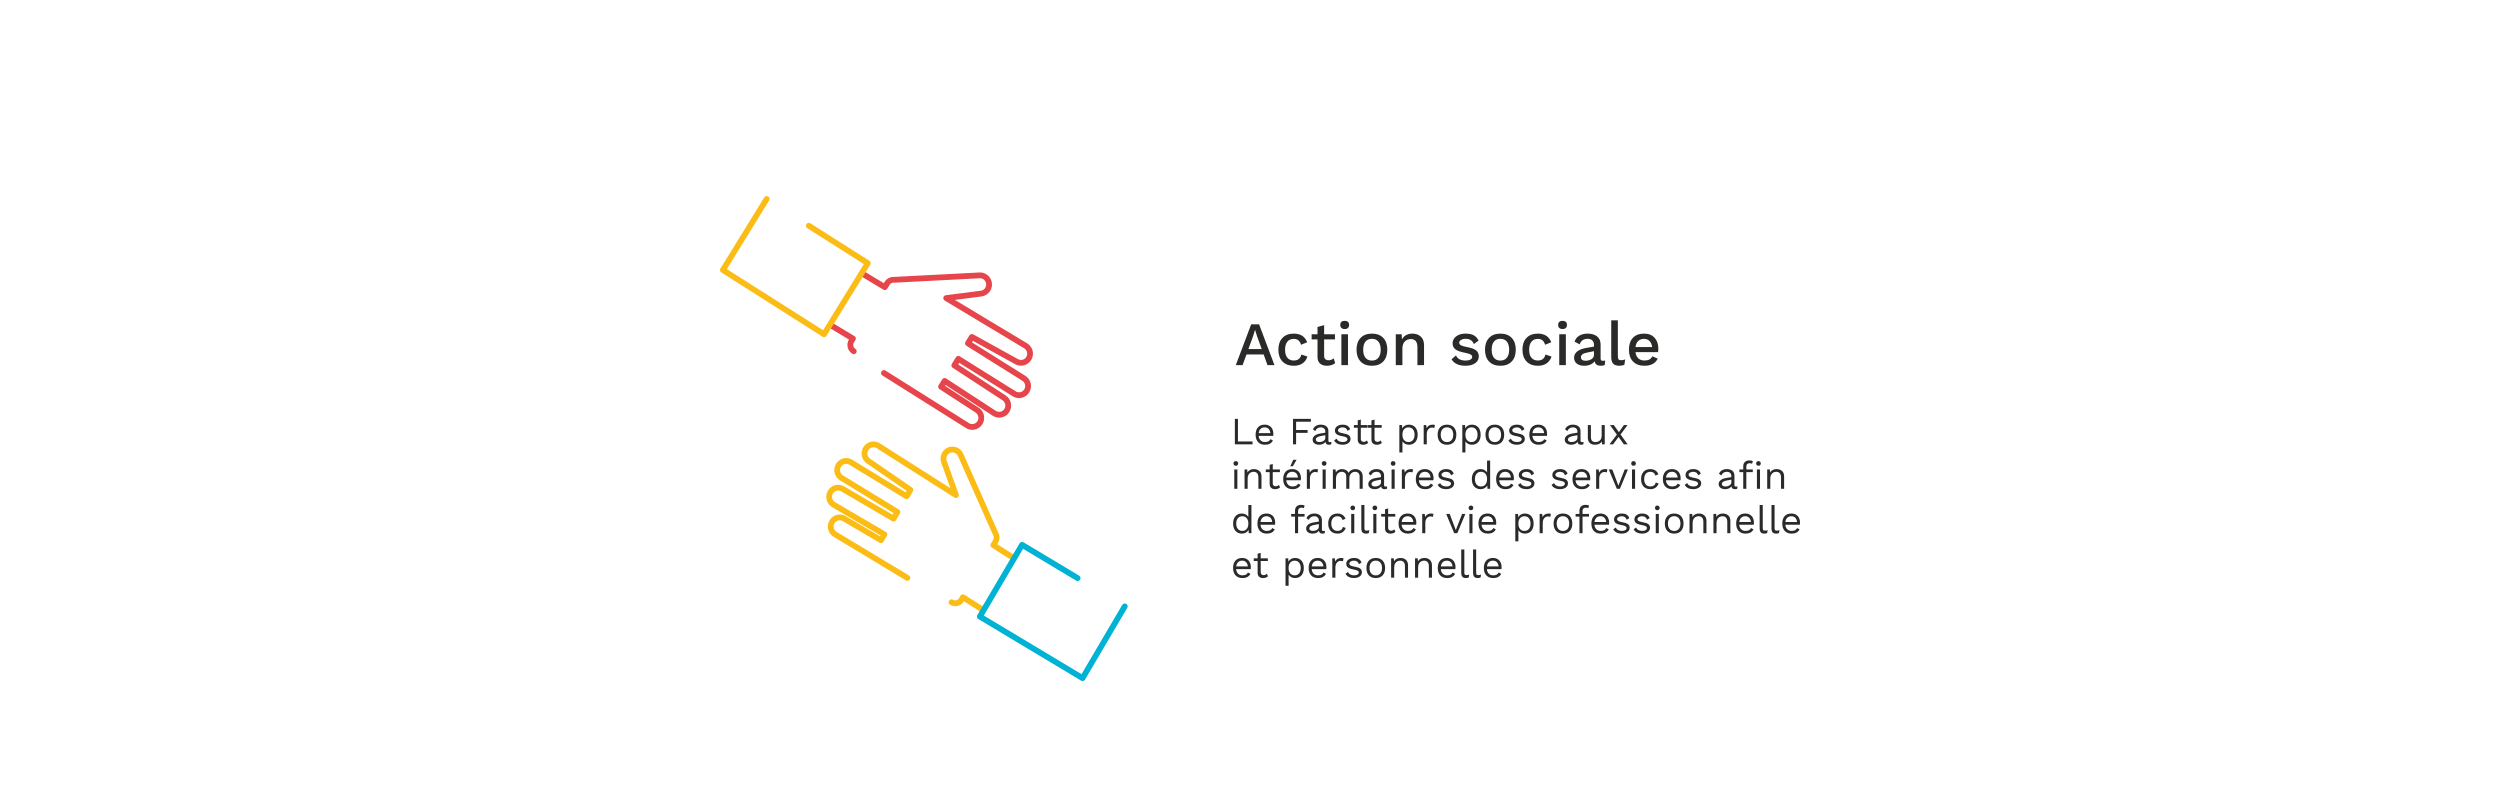 <?xml version="1.0" encoding="UTF-8" standalone="no"?>
<svg width="1294px" height="418px" viewBox="0 0 1294 418" version="1.1" xmlns="http://www.w3.org/2000/svg" xmlns:xlink="http://www.w3.org/1999/xlink">
    <!-- Generator: Sketch 49.3 (51167) - http://www.bohemiancoding.com/sketch -->
    <title>SEC_1</title>
    <desc>Created with Sketch.</desc>
    <defs></defs>
    <g id="Sliders-Vecto" stroke="none" stroke-width="1" fill="none" fill-rule="evenodd">
        <g id="portail-de-la-branche" transform="translate(-81, -152)">
            <g id="SEC_1" transform="translate(81, 152)">
                <rect id="Rectangle-4" fill="#FFFFFF" x="0" y="0" width="1294" height="418"></rect>
                <g id="Group-5" transform="translate(374.172, 103)" stroke-linecap="round" stroke-linejoin="round" stroke-width="3">
                    <path d="M83.36,90.083 L126.226,117.048 C128.3,118.622 131.244,118.201 132.802,116.105 C134.363,114.013 133.943,111.035 131.869,109.461 L112.935,97.154 L114.785,94.169 L140.406,110.882 C142.567,112.331 145.485,111.734 146.918,109.55 C148.352,107.366 147.757,104.418 145.599,102.97 L119.77,86.118 L121.862,82.74 L151.017,100.979 C153.293,102.238 156.146,101.397 157.392,99.097 C158.641,96.798 157.805,93.915 155.529,92.653 L126.843,74.686 L128.878,71.399 L152.044,84.222 C154.324,85.481 157.174,84.64 158.422,82.34 C159.668,80.041 158.832,77.158 156.559,75.9 L115.587,51.292 L133.675,48.968 C136.25,48.636 138.072,46.262 137.744,43.661 C137.415,41.063 135.065,39.221 132.49,39.55 L88.725,41.826 C87.312,41.656 85.861,42.287 85.059,43.586 L83.797,45.628 L69.489,37 L53,63.63 L67.304,72.254 L66.522,73.519 C65.414,75.313 65.948,77.677 67.727,78.799" id="Shape" stroke="#E6454B"></path>
                    <polyline id="Shape" stroke="#FBBC15" fill="#FFFFFF" fill-rule="nonzero" points="22.66 0 0 36.761 52.34 70 75 33.235 44.48 13.853"></polyline>
                    <path d="M95.504,196.121 L58.444,173.791 C56.128,172.65 55.16,169.822 56.281,167.467 C57.399,165.112 60.184,164.128 62.499,165.268 L81.825,176.609 L83.588,173.588 L57.386,158.268 C55.14,156.992 54.338,154.106 55.593,151.826 C56.847,149.542 59.685,148.73 61.927,150.002 L88.345,165.444 L90.341,162.027 L61.205,144.237 C59.076,142.775 58.513,139.828 59.954,137.663 C61.394,135.494 64.286,134.926 66.418,136.388 L95.105,153.88 L97.045,150.554 L75.351,135.657 C73.218,134.192 72.659,131.252 74.096,129.083 C75.537,126.918 78.428,126.349 80.56,127.811 L120.615,153.277 L114.434,136.012 C113.552,133.552 114.8,130.835 117.215,129.942 C119.631,129.049 122.302,130.314 123.184,132.774 L141.062,173.026 C141.85,174.214 141.957,175.8 141.192,177.116 L139.984,179.18 L154,188.058 L138.264,215 L124.252,206.125 L123.503,207.404 C122.442,209.218 120.136,209.817 118.353,208.737" id="Shape" stroke="#FBBC15" fill="#FFFFFF" fill-rule="nonzero"></path>
                    <polyline id="Shape" stroke="#00B2D4" fill="#FFFFFF" fill-rule="nonzero" points="208 210.869 186.151 248 133 216.128 154.852 179 183.605 196.24"></polyline>
                </g>
                <g id="Group-8-Copy-4" transform="translate(639, 162)" fill="#2A2A29">
                    <path d="M15.072,21.464 L6.176,21.464 L4.16,27 L0.64,27 L8.608,5.88 L12.704,5.88 L20.672,27 L17.056,27 L15.072,21.464 Z M14.048,18.68 L11.616,11.896 L10.656,8.856 L10.56,8.856 L9.664,11.832 L7.168,18.68 L14.048,18.68 Z M37.6,15.16 L34.4,16.44 C33.845,14.413 32.597,13.4 30.656,13.4 C29.227,13.4 28.117,13.891 27.328,14.872 C26.539,15.853 26.144,17.24 26.144,19.032 C26.144,20.824 26.539,22.2 27.328,23.16 C28.117,24.12 29.227,24.6 30.656,24.6 C31.744,24.6 32.619,24.333 33.28,23.8 C33.941,23.267 34.379,22.499 34.592,21.496 L37.728,22.552 C37.259,24.045 36.427,25.213 35.232,26.056 C34.037,26.899 32.533,27.32 30.72,27.32 C28.203,27.32 26.235,26.584 24.816,25.112 C23.397,23.64 22.688,21.603 22.688,19 C22.688,16.397 23.392,14.36 24.8,12.888 C26.208,11.416 28.16,10.68 30.656,10.68 C34.155,10.68 36.469,12.173 37.6,15.16 Z M52.096,25.944 C51.584,26.371 50.96,26.707 50.224,26.952 C49.488,27.197 48.693,27.32 47.84,27.32 C46.368,27.32 45.189,26.952 44.304,26.216 C43.419,25.48 42.965,24.333 42.944,22.776 L42.944,13.688 L39.904,13.688 L39.904,11 L42.944,11 L42.944,7.256 L46.368,6.296 L46.368,11 L51.968,11 L51.968,13.688 L46.368,13.688 L46.368,22.2 C46.368,22.968 46.576,23.539 46.992,23.912 C47.408,24.285 47.979,24.472 48.704,24.472 C49.685,24.472 50.549,24.131 51.296,23.448 L52.096,25.944 Z M55.328,7.752 C54.923,7.379 54.72,6.851 54.72,6.168 C54.72,5.485 54.923,4.963 55.328,4.6 C55.733,4.237 56.299,4.056 57.024,4.056 C57.749,4.056 58.309,4.237 58.704,4.6 C59.099,4.963 59.296,5.485 59.296,6.168 C59.296,6.851 59.099,7.379 58.704,7.752 C58.309,8.125 57.749,8.312 57.024,8.312 C56.299,8.312 55.733,8.125 55.328,7.752 Z M58.72,27 L55.296,27 L55.296,11 L58.72,11 L58.72,27 Z M76.96,12.888 C78.368,14.36 79.072,16.397 79.072,19 C79.072,21.603 78.368,23.64 76.96,25.112 C75.552,26.584 73.6,27.32 71.104,27.32 C68.608,27.32 66.656,26.584 65.248,25.112 C63.84,23.64 63.136,21.603 63.136,19 C63.136,16.397 63.84,14.36 65.248,12.888 C66.656,11.416 68.608,10.68 71.104,10.68 C73.6,10.68 75.552,11.416 76.96,12.888 Z M67.76,14.824 C66.981,15.795 66.592,17.187 66.592,19 C66.592,20.813 66.981,22.205 67.76,23.176 C68.539,24.147 69.653,24.632 71.104,24.632 C72.555,24.632 73.675,24.141 74.464,23.16 C75.253,22.179 75.648,20.792 75.648,19 C75.648,17.208 75.253,15.821 74.464,14.84 C73.675,13.859 72.555,13.368 71.104,13.368 C69.653,13.368 68.539,13.853 67.76,14.824 Z M96.4,12.216 C97.52,13.24 98.08,14.712 98.08,16.632 L98.08,27 L94.656,27 L94.656,17.72 C94.656,14.904 93.515,13.496 91.232,13.496 C90.037,13.496 89.013,13.907 88.16,14.728 C87.307,15.549 86.88,16.813 86.88,18.52 L86.88,27 L83.456,27 L83.456,11 L86.496,11 L86.656,13.656 C87.189,12.653 87.925,11.907 88.864,11.416 C89.803,10.925 90.869,10.68 92.064,10.68 C93.835,10.68 95.28,11.192 96.4,12.216 Z M115.152,26.488 C113.904,25.933 112.96,25.091 112.32,23.96 L114.624,21.976 C115.029,22.893 115.659,23.565 116.512,23.992 C117.365,24.419 118.389,24.632 119.584,24.632 C120.672,24.632 121.515,24.456 122.112,24.104 C122.709,23.752 123.008,23.288 123.008,22.712 C123.008,22.2 122.731,21.789 122.176,21.48 C121.621,21.171 120.661,20.877 119.296,20.6 C116.928,20.152 115.264,19.555 114.304,18.808 C113.344,18.061 112.864,17.005 112.864,15.64 C112.864,14.765 113.131,13.949 113.664,13.192 C114.197,12.435 114.971,11.827 115.984,11.368 C116.997,10.909 118.197,10.68 119.584,10.68 C121.355,10.68 122.773,10.973 123.84,11.56 C124.907,12.147 125.728,13.059 126.304,14.296 L123.872,16.088 C123.488,15.149 122.949,14.461 122.256,14.024 C121.563,13.587 120.683,13.368 119.616,13.368 C118.656,13.368 117.861,13.565 117.232,13.96 C116.603,14.355 116.288,14.808 116.288,15.32 C116.288,15.896 116.571,16.355 117.136,16.696 C117.701,17.037 118.731,17.347 120.224,17.624 C122.485,18.029 124.085,18.605 125.024,19.352 C125.963,20.099 126.432,21.144 126.432,22.488 C126.432,23.917 125.813,25.08 124.576,25.976 C123.339,26.872 121.632,27.32 119.456,27.32 C117.835,27.32 116.4,27.043 115.152,26.488 Z M143.456,12.888 C144.864,14.36 145.568,16.397 145.568,19 C145.568,21.603 144.864,23.64 143.456,25.112 C142.048,26.584 140.096,27.32 137.6,27.32 C135.104,27.32 133.152,26.584 131.744,25.112 C130.336,23.64 129.632,21.603 129.632,19 C129.632,16.397 130.336,14.36 131.744,12.888 C133.152,11.416 135.104,10.68 137.6,10.68 C140.096,10.68 142.048,11.416 143.456,12.888 Z M134.256,14.824 C133.477,15.795 133.088,17.187 133.088,19 C133.088,20.813 133.477,22.205 134.256,23.176 C135.035,24.147 136.149,24.632 137.6,24.632 C139.051,24.632 140.171,24.141 140.96,23.16 C141.749,22.179 142.144,20.792 142.144,19 C142.144,17.208 141.749,15.821 140.96,14.84 C140.171,13.859 139.051,13.368 137.6,13.368 C136.149,13.368 135.035,13.853 134.256,14.824 Z M163.936,15.16 L160.736,16.44 C160.181,14.413 158.933,13.4 156.992,13.4 C155.563,13.4 154.453,13.891 153.664,14.872 C152.875,15.853 152.48,17.24 152.48,19.032 C152.48,20.824 152.875,22.2 153.664,23.16 C154.453,24.12 155.563,24.6 156.992,24.6 C158.08,24.6 158.955,24.333 159.616,23.8 C160.277,23.267 160.715,22.499 160.928,21.496 L164.064,22.552 C163.595,24.045 162.763,25.213 161.568,26.056 C160.373,26.899 158.869,27.32 157.056,27.32 C154.539,27.32 152.571,26.584 151.152,25.112 C149.733,23.64 149.024,21.603 149.024,19 C149.024,16.397 149.728,14.36 151.136,12.888 C152.544,11.416 154.496,10.68 156.992,10.68 C160.491,10.68 162.805,12.173 163.936,15.16 Z M168.096,7.752 C167.691,7.379 167.488,6.851 167.488,6.168 C167.488,5.485 167.691,4.963 168.096,4.6 C168.501,4.237 169.067,4.056 169.792,4.056 C170.517,4.056 171.077,4.237 171.472,4.6 C171.867,4.963 172.064,5.485 172.064,6.168 C172.064,6.851 171.867,7.379 171.472,7.752 C171.077,8.125 170.517,8.312 169.792,8.312 C169.067,8.312 168.501,8.125 168.096,7.752 Z M171.488,27 L168.064,27 L168.064,11 L171.488,11 L171.488,27 Z M191.84,24.632 L191.616,26.936 C191.04,27.192 190.379,27.32 189.632,27.32 C188.715,27.32 187.984,27.139 187.44,26.776 C186.896,26.413 186.539,25.805 186.368,24.952 C185.877,25.699 185.152,26.28 184.192,26.696 C183.232,27.112 182.155,27.32 180.96,27.32 C179.403,27.32 178.144,26.957 177.184,26.232 C176.224,25.507 175.744,24.472 175.744,23.128 C175.744,21.869 176.267,20.808 177.312,19.944 C178.357,19.08 179.915,18.467 181.984,18.104 L186.048,17.4 L186.048,16.536 C186.048,15.555 185.76,14.781 185.184,14.216 C184.608,13.651 183.808,13.368 182.784,13.368 C180.672,13.368 179.296,14.328 178.656,16.248 L176,14.84 C176.384,13.56 177.168,12.547 178.352,11.8 C179.536,11.053 180.992,10.68 182.72,10.68 C184.789,10.68 186.432,11.16 187.648,12.12 C188.864,13.08 189.472,14.488 189.472,16.344 L189.472,23.576 C189.472,23.981 189.563,24.28 189.744,24.472 C189.925,24.664 190.229,24.76 190.656,24.76 C191.125,24.76 191.52,24.717 191.84,24.632 Z M184.736,23.896 C185.611,23.341 186.048,22.605 186.048,21.688 L186.048,19.768 L182.56,20.472 C181.451,20.685 180.629,20.984 180.096,21.368 C179.563,21.752 179.296,22.264 179.296,22.904 C179.296,23.501 179.504,23.955 179.92,24.264 C180.336,24.573 180.928,24.728 181.696,24.728 C182.848,24.728 183.861,24.451 184.736,23.896 Z M198.4,22.328 C198.4,23.117 198.517,23.667 198.752,23.976 C198.987,24.285 199.424,24.44 200.064,24.44 C200.469,24.44 200.816,24.413 201.104,24.36 C201.392,24.307 201.749,24.195 202.176,24.024 L201.792,26.776 C201.067,27.139 200.181,27.32 199.136,27.32 C197.707,27.32 196.656,26.957 195.984,26.232 C195.312,25.507 194.976,24.365 194.976,22.808 L194.976,3.8 L198.4,3.8 L198.4,22.328 Z M219.232,20.28 L207.52,20.28 C207.712,21.688 208.213,22.76 209.024,23.496 C209.835,24.232 210.88,24.6 212.16,24.6 C213.205,24.6 214.075,24.413 214.768,24.04 C215.461,23.667 215.936,23.128 216.192,22.424 L219.04,23.608 C217.845,26.083 215.552,27.32 212.16,27.32 C209.643,27.32 207.675,26.584 206.256,25.112 C204.837,23.64 204.128,21.603 204.128,19 C204.128,16.376 204.811,14.333 206.176,12.872 C207.541,11.411 209.461,10.68 211.936,10.68 C214.283,10.68 216.107,11.395 217.408,12.824 C218.709,14.253 219.36,16.152 219.36,18.52 C219.36,19.139 219.317,19.725 219.232,20.28 Z M208.944,14.488 C208.187,15.213 207.712,16.269 207.52,17.656 L216.16,17.656 C215.989,16.312 215.536,15.267 214.8,14.52 C214.064,13.773 213.109,13.4 211.936,13.4 C210.699,13.4 209.701,13.763 208.944,14.488 Z" id="Action-sociale"></path>
                </g>
                <g id="Group-8-Copy-5" transform="translate(637, 212)" fill="#2A2A29">
                    <path d="M11.32,16.5 L11.32,18 L2.16,18 L2.16,4.8 L3.76,4.8 L3.76,16.5 L11.32,16.5 Z M22.02,13.6 L14.48,13.6 C14.573,14.613 14.91,15.4 15.49,15.96 C16.07,16.52 16.82,16.8 17.74,16.8 C18.473,16.8 19.083,16.673 19.57,16.42 C20.057,16.167 20.387,15.8 20.56,15.32 L21.9,16.02 C21.5,16.727 20.967,17.267 20.3,17.64 C19.633,18.013 18.78,18.2 17.74,18.2 C16.233,18.2 15.05,17.74 14.19,16.82 C13.33,15.9 12.9,14.627 12.9,13 C12.9,11.373 13.31,10.1 14.13,9.18 C14.95,8.26 16.113,7.8 17.62,7.8 C18.553,7.8 19.36,8.007 20.04,8.42 C20.72,8.833 21.233,9.393 21.58,10.1 C21.927,10.807 22.1,11.6 22.1,12.48 C22.1,12.853 22.073,13.227 22.02,13.6 Z M15.49,9.98 C14.95,10.5 14.62,11.233 14.5,12.18 L20.56,12.18 C20.453,11.247 20.147,10.517 19.64,9.99 C19.133,9.463 18.46,9.2 17.62,9.2 C16.74,9.2 16.03,9.46 15.49,9.98 Z M33.86,6.3 L33.86,10.56 L39.82,10.56 L39.82,12.06 L33.86,12.06 L33.86,18 L32.26,18 L32.26,4.8 L41.5,4.8 L41.5,6.3 L33.86,6.3 Z M52.14,16.74 L52.04,18 C51.667,18.133 51.267,18.2 50.84,18.2 C50.32,18.2 49.91,18.087 49.61,17.86 C49.31,17.633 49.12,17.253 49.04,16.72 C48.733,17.187 48.283,17.55 47.69,17.81 C47.097,18.07 46.473,18.2 45.82,18.2 C44.833,18.2 44.02,17.97 43.38,17.51 C42.74,17.05 42.42,16.387 42.42,15.52 C42.42,14.76 42.753,14.103 43.42,13.55 C44.087,12.997 45.053,12.613 46.32,12.4 L48.98,11.96 L48.98,11.4 C48.98,10.733 48.773,10.2 48.36,9.8 C47.947,9.4 47.373,9.2 46.64,9.2 C45.973,9.2 45.397,9.36 44.91,9.68 C44.423,10 44.047,10.473 43.78,11.1 L42.6,10.24 C42.867,9.493 43.363,8.9 44.09,8.46 C44.817,8.02 45.667,7.8 46.64,7.8 C47.827,7.8 48.78,8.087 49.5,8.66 C50.22,9.233 50.58,10.08 50.58,11.2 L50.58,16.12 C50.58,16.36 50.64,16.54 50.76,16.66 C50.88,16.78 51.073,16.84 51.34,16.84 C51.607,16.84 51.873,16.807 52.14,16.74 Z M48.07,16.2 C48.677,15.8 48.98,15.28 48.98,14.64 L48.98,13.26 L46.74,13.68 C45.847,13.84 45.18,14.07 44.74,14.37 C44.3,14.67 44.08,15.053 44.08,15.52 C44.08,15.933 44.24,16.25 44.56,16.47 C44.88,16.69 45.327,16.8 45.9,16.8 C46.74,16.8 47.463,16.6 48.07,16.2 Z M55.26,17.63 C54.487,17.25 53.92,16.687 53.56,15.94 L54.86,15.04 C55.087,15.627 55.48,16.067 56.04,16.36 C56.6,16.653 57.26,16.8 58.02,16.8 C58.807,16.8 59.407,16.66 59.82,16.38 C60.233,16.1 60.44,15.747 60.44,15.32 C60.44,14.933 60.247,14.623 59.86,14.39 C59.473,14.157 58.793,13.953 57.82,13.78 C56.86,13.607 56.1,13.397 55.54,13.15 C54.98,12.903 54.573,12.59 54.32,12.21 C54.067,11.83 53.94,11.36 53.94,10.8 C53.94,10.253 54.1,9.753 54.42,9.3 C54.74,8.847 55.2,8.483 55.8,8.21 C56.4,7.937 57.093,7.8 57.88,7.8 C58.947,7.8 59.803,7.997 60.45,8.39 C61.097,8.783 61.56,9.387 61.84,10.2 L60.48,11 C60.267,10.36 59.943,9.9 59.51,9.62 C59.077,9.34 58.533,9.2 57.88,9.2 C57.227,9.2 56.673,9.347 56.22,9.64 C55.767,9.933 55.54,10.273 55.54,10.66 C55.54,11.1 55.737,11.44 56.13,11.68 C56.523,11.92 57.227,12.127 58.24,12.3 C59.627,12.527 60.607,12.867 61.18,13.32 C61.753,13.773 62.04,14.413 62.04,15.24 C62.04,15.813 61.87,16.323 61.53,16.77 C61.19,17.217 60.703,17.567 60.07,17.82 C59.437,18.073 58.7,18.2 57.86,18.2 C56.9,18.2 56.033,18.01 55.26,17.63 Z M71.12,17.3 C70.453,17.9 69.593,18.2 68.54,18.2 C67.727,18.2 67.063,17.98 66.55,17.54 C66.037,17.1 65.773,16.427 65.76,15.52 L65.76,9.38 L63.76,9.38 L63.76,8 L65.76,8 L65.76,5.6 L67.36,5.16 L67.36,8 L71.06,8 L71.06,9.38 L67.36,9.38 L67.36,15.24 C67.36,15.72 67.497,16.083 67.77,16.33 C68.043,16.577 68.407,16.7 68.86,16.7 C69.5,16.7 70.067,16.453 70.56,15.96 L71.12,17.3 Z M78.22,17.3 C77.553,17.9 76.693,18.2 75.64,18.2 C74.827,18.2 74.163,17.98 73.65,17.54 C73.137,17.1 72.873,16.427 72.86,15.52 L72.86,9.38 L70.86,9.38 L70.86,8 L72.86,8 L72.86,5.6 L74.46,5.16 L74.46,8 L78.16,8 L78.16,9.38 L74.46,9.38 L74.46,15.24 C74.46,15.72 74.597,16.083 74.87,16.33 C75.143,16.577 75.507,16.7 75.96,16.7 C76.6,16.7 77.167,16.453 77.66,15.96 L78.22,17.3 Z M95.55,9.19 C96.37,10.117 96.78,11.387 96.78,13 C96.78,14.613 96.37,15.883 95.55,16.81 C94.73,17.737 93.62,18.2 92.22,18.2 C91.487,18.2 90.83,18.04 90.25,17.72 C89.67,17.4 89.22,16.973 88.9,16.44 L88.9,22.2 L87.3,22.2 L87.3,8 L88.7,8 L88.8,9.74 C89.093,9.153 89.543,8.683 90.15,8.33 C90.757,7.977 91.447,7.8 92.22,7.8 C93.62,7.8 94.73,8.263 95.55,9.19 Z M94.34,15.77 C94.9,15.083 95.18,14.16 95.18,13 C95.18,11.84 94.9,10.917 94.34,10.23 C93.78,9.543 93.013,9.2 92.04,9.2 C91.08,9.2 90.317,9.533 89.75,10.2 C89.183,10.867 88.9,11.76 88.9,12.88 L88.9,13.12 C88.9,14.24 89.183,15.133 89.75,15.8 C90.317,16.467 91.08,16.8 92.04,16.8 C93.013,16.8 93.78,16.457 94.34,15.77 Z M105.72,8 L105.4,9.56 C105.08,9.387 104.66,9.3 104.14,9.3 C103.713,9.3 103.297,9.423 102.89,9.67 C102.483,9.917 102.15,10.29 101.89,10.79 C101.63,11.29 101.5,11.893 101.5,12.6 L101.5,18 L99.9,18 L99.9,8 L101.2,8 L101.42,9.64 C101.98,8.413 103.047,7.8 104.62,7.8 C105.1,7.8 105.467,7.867 105.72,8 Z M115.51,9.18 C116.37,10.1 116.8,11.373 116.8,13 C116.8,14.627 116.37,15.9 115.51,16.82 C114.65,17.74 113.467,18.2 111.96,18.2 C110.453,18.2 109.27,17.74 108.41,16.82 C107.55,15.9 107.12,14.627 107.12,13 C107.12,11.373 107.55,10.1 108.41,9.18 C109.27,8.26 110.453,7.8 111.96,7.8 C113.467,7.8 114.65,8.26 115.51,9.18 Z M109.58,10.2 C109.007,10.88 108.72,11.813 108.72,13 C108.72,14.187 109.007,15.12 109.58,15.8 C110.153,16.48 110.947,16.82 111.96,16.82 C112.973,16.82 113.767,16.48 114.34,15.8 C114.913,15.12 115.2,14.187 115.2,13 C115.2,11.813 114.913,10.88 114.34,10.2 C113.767,9.52 112.973,9.18 111.96,9.18 C110.947,9.18 110.153,9.52 109.58,10.2 Z M128.15,9.19 C128.97,10.117 129.38,11.387 129.38,13 C129.38,14.613 128.97,15.883 128.15,16.81 C127.33,17.737 126.22,18.2 124.82,18.2 C124.087,18.2 123.43,18.04 122.85,17.72 C122.27,17.4 121.82,16.973 121.5,16.44 L121.5,22.2 L119.9,22.2 L119.9,8 L121.3,8 L121.4,9.74 C121.693,9.153 122.143,8.683 122.75,8.33 C123.357,7.977 124.047,7.8 124.82,7.8 C126.22,7.8 127.33,8.263 128.15,9.19 Z M126.94,15.77 C127.5,15.083 127.78,14.16 127.78,13 C127.78,11.84 127.5,10.917 126.94,10.23 C126.38,9.543 125.613,9.2 124.64,9.2 C123.68,9.2 122.917,9.533 122.35,10.2 C121.783,10.867 121.5,11.76 121.5,12.88 L121.5,13.12 C121.5,14.24 121.783,15.133 122.35,15.8 C122.917,16.467 123.68,16.8 124.64,16.8 C125.613,16.8 126.38,16.457 126.94,15.77 Z M140.27,9.18 C141.13,10.1 141.56,11.373 141.56,13 C141.56,14.627 141.13,15.9 140.27,16.82 C139.41,17.74 138.227,18.2 136.72,18.2 C135.213,18.2 134.03,17.74 133.17,16.82 C132.31,15.9 131.88,14.627 131.88,13 C131.88,11.373 132.31,10.1 133.17,9.18 C134.03,8.26 135.213,7.8 136.72,7.8 C138.227,7.8 139.41,8.26 140.27,9.18 Z M134.34,10.2 C133.767,10.88 133.48,11.813 133.48,13 C133.48,14.187 133.767,15.12 134.34,15.8 C134.913,16.48 135.707,16.82 136.72,16.82 C137.733,16.82 138.527,16.48 139.1,15.8 C139.673,15.12 139.96,14.187 139.96,13 C139.96,11.813 139.673,10.88 139.1,10.2 C138.527,9.52 137.733,9.18 136.72,9.18 C135.707,9.18 134.913,9.52 134.34,10.2 Z M145.46,17.63 C144.687,17.25 144.12,16.687 143.76,15.94 L145.06,15.04 C145.287,15.627 145.68,16.067 146.24,16.36 C146.8,16.653 147.46,16.8 148.22,16.8 C149.007,16.8 149.607,16.66 150.02,16.38 C150.433,16.1 150.64,15.747 150.64,15.32 C150.64,14.933 150.447,14.623 150.06,14.39 C149.673,14.157 148.993,13.953 148.02,13.78 C147.06,13.607 146.3,13.397 145.74,13.15 C145.18,12.903 144.773,12.59 144.52,12.21 C144.267,11.83 144.14,11.36 144.14,10.8 C144.14,10.253 144.3,9.753 144.62,9.3 C144.94,8.847 145.4,8.483 146,8.21 C146.6,7.937 147.293,7.8 148.08,7.8 C149.147,7.8 150.003,7.997 150.65,8.39 C151.297,8.783 151.76,9.387 152.04,10.2 L150.68,11 C150.467,10.36 150.143,9.9 149.71,9.62 C149.277,9.34 148.733,9.2 148.08,9.2 C147.427,9.2 146.873,9.347 146.42,9.64 C145.967,9.933 145.74,10.273 145.74,10.66 C145.74,11.1 145.937,11.44 146.33,11.68 C146.723,11.92 147.427,12.127 148.44,12.3 C149.827,12.527 150.807,12.867 151.38,13.32 C151.953,13.773 152.24,14.413 152.24,15.24 C152.24,15.813 152.07,16.323 151.73,16.77 C151.39,17.217 150.903,17.567 150.27,17.82 C149.637,18.073 148.9,18.2 148.06,18.2 C147.1,18.2 146.233,18.01 145.46,17.63 Z M163.7,13.6 L156.16,13.6 C156.253,14.613 156.59,15.4 157.17,15.96 C157.75,16.52 158.5,16.8 159.42,16.8 C160.153,16.8 160.763,16.673 161.25,16.42 C161.737,16.167 162.067,15.8 162.24,15.32 L163.58,16.02 C163.18,16.727 162.647,17.267 161.98,17.64 C161.313,18.013 160.46,18.2 159.42,18.2 C157.913,18.2 156.73,17.74 155.87,16.82 C155.01,15.9 154.58,14.627 154.58,13 C154.58,11.373 154.99,10.1 155.81,9.18 C156.63,8.26 157.793,7.8 159.3,7.8 C160.233,7.8 161.04,8.007 161.72,8.42 C162.4,8.833 162.913,9.393 163.26,10.1 C163.607,10.807 163.78,11.6 163.78,12.48 C163.78,12.853 163.753,13.227 163.7,13.6 Z M157.17,9.98 C156.63,10.5 156.3,11.233 156.18,12.18 L162.24,12.18 C162.133,11.247 161.827,10.517 161.32,9.99 C160.813,9.463 160.14,9.2 159.3,9.2 C158.42,9.2 157.71,9.46 157.17,9.98 Z M182.64,16.74 L182.54,18 C182.167,18.133 181.767,18.2 181.34,18.2 C180.82,18.2 180.41,18.087 180.11,17.86 C179.81,17.633 179.62,17.253 179.54,16.72 C179.233,17.187 178.783,17.55 178.19,17.81 C177.597,18.07 176.973,18.2 176.32,18.2 C175.333,18.2 174.52,17.97 173.88,17.51 C173.24,17.05 172.92,16.387 172.92,15.52 C172.92,14.76 173.253,14.103 173.92,13.55 C174.587,12.997 175.553,12.613 176.82,12.4 L179.48,11.96 L179.48,11.4 C179.48,10.733 179.273,10.2 178.86,9.8 C178.447,9.4 177.873,9.2 177.14,9.2 C176.473,9.2 175.897,9.36 175.41,9.68 C174.923,10 174.547,10.473 174.28,11.1 L173.1,10.24 C173.367,9.493 173.863,8.9 174.59,8.46 C175.317,8.02 176.167,7.8 177.14,7.8 C178.327,7.8 179.28,8.087 180,8.66 C180.72,9.233 181.08,10.08 181.08,11.2 L181.08,16.12 C181.08,16.36 181.14,16.54 181.26,16.66 C181.38,16.78 181.573,16.84 181.84,16.84 C182.107,16.84 182.373,16.807 182.64,16.74 Z M178.57,16.2 C179.177,15.8 179.48,15.28 179.48,14.64 L179.48,13.26 L177.24,13.68 C176.347,13.84 175.68,14.07 175.24,14.37 C174.8,14.67 174.58,15.053 174.58,15.52 C174.58,15.933 174.74,16.25 175.06,16.47 C175.38,16.69 175.827,16.8 176.4,16.8 C177.24,16.8 177.963,16.6 178.57,16.2 Z M193.62,8 L193.62,18 L192.22,18 L192.12,16.48 C191.453,17.627 190.26,18.2 188.54,18.2 C187.46,18.2 186.577,17.9 185.89,17.3 C185.203,16.7 184.86,15.78 184.86,14.54 L184.86,8 L186.46,8 L186.46,14.12 C186.46,15.093 186.66,15.783 187.06,16.19 C187.46,16.597 188.047,16.8 188.82,16.8 C189.74,16.8 190.503,16.52 191.11,15.96 C191.717,15.4 192.02,14.56 192.02,13.44 L192.02,8 L193.62,8 Z M203.52,18 L200.76,14.14 L197.92,18 L196.06,18 L199.9,12.96 L196.3,8 L198.3,8 L200.94,11.7 L203.54,8 L205.42,8 L201.8,12.9 L205.48,18 L203.52,18 Z M1.79,28.75 C1.57,28.53 1.46,28.24 1.46,27.88 C1.46,27.52 1.57,27.23 1.79,27.01 C2.01,26.79 2.3,26.68 2.66,26.68 C3.02,26.68 3.31,26.79 3.53,27.01 C3.75,27.23 3.86,27.52 3.86,27.88 C3.86,28.24 3.75,28.53 3.53,28.75 C3.31,28.97 3.02,29.08 2.66,29.08 C2.3,29.08 2.01,28.97 1.79,28.75 Z M3.46,41 L1.86,41 L1.86,31 L3.46,31 L3.46,41 Z M14.84,31.78 C15.573,32.433 15.94,33.373 15.94,34.6 L15.94,41 L14.34,41 L14.34,35.16 C14.34,34.12 14.117,33.367 13.67,32.9 C13.223,32.433 12.627,32.2 11.88,32.2 C11.347,32.2 10.847,32.317 10.38,32.55 C9.913,32.783 9.53,33.163 9.23,33.69 C8.93,34.217 8.78,34.88 8.78,35.68 L8.78,41 L7.18,41 L7.18,31 L8.58,31 L8.68,32.56 C9.013,31.96 9.473,31.517 10.06,31.23 C10.647,30.943 11.307,30.8 12.04,30.8 C13.173,30.8 14.107,31.127 14.84,31.78 Z M25.54,40.3 C24.873,40.9 24.013,41.2 22.96,41.2 C22.147,41.2 21.483,40.98 20.97,40.54 C20.457,40.1 20.193,39.427 20.18,38.52 L20.18,32.38 L18.18,32.38 L18.18,31 L20.18,31 L20.18,28.6 L21.78,28.16 L21.78,31 L25.48,31 L25.48,32.38 L21.78,32.38 L21.78,38.24 C21.78,38.72 21.917,39.083 22.19,39.33 C22.463,39.577 22.827,39.7 23.28,39.7 C23.92,39.7 24.487,39.453 24.98,38.96 L25.54,40.3 Z M36.3,36.6 L28.76,36.6 C28.853,37.613 29.19,38.4 29.77,38.96 C30.35,39.52 31.1,39.8 32.02,39.8 C32.753,39.8 33.363,39.673 33.85,39.42 C34.337,39.167 34.667,38.8 34.84,38.32 L36.18,39.02 C35.78,39.727 35.247,40.267 34.58,40.64 C33.913,41.013 33.06,41.2 32.02,41.2 C30.513,41.2 29.33,40.74 28.47,39.82 C27.61,38.9 27.18,37.627 27.18,36 C27.18,34.373 27.59,33.1 28.41,32.18 C29.23,31.26 30.393,30.8 31.9,30.8 C32.833,30.8 33.64,31.007 34.32,31.42 C35,31.833 35.513,32.393 35.86,33.1 C36.207,33.807 36.38,34.6 36.38,35.48 C36.38,35.853 36.353,36.227 36.3,36.6 Z M29.77,32.98 C29.23,33.5 28.9,34.233 28.78,35.18 L34.84,35.18 C34.733,34.247 34.427,33.517 33.92,32.99 C33.413,32.463 32.74,32.2 31.9,32.2 C31.02,32.2 30.31,32.46 29.77,32.98 Z M34.12,26 L32.16,29.34 L30.86,29.34 L32.38,26 L34.12,26 Z M45.24,31 L44.92,32.56 C44.6,32.387 44.18,32.3 43.66,32.3 C43.233,32.3 42.817,32.423 42.41,32.67 C42.003,32.917 41.67,33.29 41.41,33.79 C41.15,34.29 41.02,34.893 41.02,35.6 L41.02,41 L39.42,41 L39.42,31 L40.72,31 L40.94,32.64 C41.5,31.413 42.567,30.8 44.14,30.8 C44.62,30.8 44.987,30.867 45.24,31 Z M47.51,28.75 C47.29,28.53 47.18,28.24 47.18,27.88 C47.18,27.52 47.29,27.23 47.51,27.01 C47.73,26.79 48.02,26.68 48.38,26.68 C48.74,26.68 49.03,26.79 49.25,27.01 C49.47,27.23 49.58,27.52 49.58,27.88 C49.58,28.24 49.47,28.53 49.25,28.75 C49.03,28.97 48.74,29.08 48.38,29.08 C48.02,29.08 47.73,28.97 47.51,28.75 Z M49.18,41 L47.58,41 L47.58,31 L49.18,31 L49.18,41 Z M66.39,31.21 C66.97,31.483 67.44,31.907 67.8,32.48 C68.16,33.053 68.34,33.76 68.34,34.6 L68.34,41 L66.74,41 L66.74,34.76 C66.74,33.893 66.523,33.25 66.09,32.83 C65.657,32.41 65.087,32.2 64.38,32.2 C63.847,32.2 63.357,32.33 62.91,32.59 C62.463,32.85 62.103,33.23 61.83,33.73 C61.557,34.23 61.42,34.827 61.42,35.52 L61.42,41 L59.82,41 L59.82,34.76 C59.82,33.893 59.603,33.25 59.17,32.83 C58.737,32.41 58.167,32.2 57.46,32.2 C56.98,32.2 56.513,32.323 56.06,32.57 C55.607,32.817 55.233,33.2 54.94,33.72 C54.647,34.24 54.5,34.887 54.5,35.66 L54.5,41 L52.9,41 L52.9,31 L54.3,31 L54.4,32.56 C54.747,31.973 55.203,31.533 55.77,31.24 C56.337,30.947 56.947,30.8 57.6,30.8 C58.333,30.8 59.01,30.967 59.63,31.3 C60.25,31.633 60.72,32.12 61.04,32.76 C61.333,32.12 61.813,31.633 62.48,31.3 C63.147,30.967 63.827,30.8 64.52,30.8 C65.187,30.8 65.81,30.937 66.39,31.21 Z M80.96,39.74 L80.86,41 C80.487,41.133 80.087,41.2 79.66,41.2 C79.14,41.2 78.73,41.087 78.43,40.86 C78.13,40.633 77.94,40.253 77.86,39.72 C77.553,40.187 77.103,40.55 76.51,40.81 C75.917,41.07 75.293,41.2 74.64,41.2 C73.653,41.2 72.84,40.97 72.2,40.51 C71.56,40.05 71.24,39.387 71.24,38.52 C71.24,37.76 71.573,37.103 72.24,36.55 C72.907,35.997 73.873,35.613 75.14,35.4 L77.8,34.96 L77.8,34.4 C77.8,33.733 77.593,33.2 77.18,32.8 C76.767,32.4 76.193,32.2 75.46,32.2 C74.793,32.2 74.217,32.36 73.73,32.68 C73.243,33 72.867,33.473 72.6,34.1 L71.42,33.24 C71.687,32.493 72.183,31.9 72.91,31.46 C73.637,31.02 74.487,30.8 75.46,30.8 C76.647,30.8 77.6,31.087 78.32,31.66 C79.04,32.233 79.4,33.08 79.4,34.2 L79.4,39.12 C79.4,39.36 79.46,39.54 79.58,39.66 C79.7,39.78 79.893,39.84 80.16,39.84 C80.427,39.84 80.693,39.807 80.96,39.74 Z M76.89,39.2 C77.497,38.8 77.8,38.28 77.8,37.64 L77.8,36.26 L75.56,36.68 C74.667,36.84 74,37.07 73.56,37.37 C73.12,37.67 72.9,38.053 72.9,38.52 C72.9,38.933 73.06,39.25 73.38,39.47 C73.7,39.69 74.147,39.8 74.72,39.8 C75.56,39.8 76.283,39.6 76.89,39.2 Z M83.21,28.75 C82.99,28.53 82.88,28.24 82.88,27.88 C82.88,27.52 82.99,27.23 83.21,27.01 C83.43,26.79 83.72,26.68 84.08,26.68 C84.44,26.68 84.73,26.79 84.95,27.01 C85.17,27.23 85.28,27.52 85.28,27.88 C85.28,28.24 85.17,28.53 84.95,28.75 C84.73,28.97 84.44,29.08 84.08,29.08 C83.72,29.08 83.43,28.97 83.21,28.75 Z M84.88,41 L83.28,41 L83.28,31 L84.88,31 L84.88,41 Z M94.42,31 L94.1,32.56 C93.78,32.387 93.36,32.3 92.84,32.3 C92.413,32.3 91.997,32.423 91.59,32.67 C91.183,32.917 90.85,33.29 90.59,33.79 C90.33,34.29 90.2,34.893 90.2,35.6 L90.2,41 L88.6,41 L88.6,31 L89.9,31 L90.12,32.64 C90.68,31.413 91.747,30.8 93.32,30.8 C93.8,30.8 94.167,30.867 94.42,31 Z M104.94,36.6 L97.4,36.6 C97.493,37.613 97.83,38.4 98.41,38.96 C98.99,39.52 99.74,39.8 100.66,39.8 C101.393,39.8 102.003,39.673 102.49,39.42 C102.977,39.167 103.307,38.8 103.48,38.32 L104.82,39.02 C104.42,39.727 103.887,40.267 103.22,40.64 C102.553,41.013 101.7,41.2 100.66,41.2 C99.153,41.2 97.97,40.74 97.11,39.82 C96.25,38.9 95.82,37.627 95.82,36 C95.82,34.373 96.23,33.1 97.05,32.18 C97.87,31.26 99.033,30.8 100.54,30.8 C101.473,30.8 102.28,31.007 102.96,31.42 C103.64,31.833 104.153,32.393 104.5,33.1 C104.847,33.807 105.02,34.6 105.02,35.48 C105.02,35.853 104.993,36.227 104.94,36.6 Z M98.41,32.98 C97.87,33.5 97.54,34.233 97.42,35.18 L103.48,35.18 C103.373,34.247 103.067,33.517 102.56,32.99 C102.053,32.463 101.38,32.2 100.54,32.2 C99.66,32.2 98.95,32.46 98.41,32.98 Z M108.86,40.63 C108.087,40.25 107.52,39.687 107.16,38.94 L108.46,38.04 C108.687,38.627 109.08,39.067 109.64,39.36 C110.2,39.653 110.86,39.8 111.62,39.8 C112.407,39.8 113.007,39.66 113.42,39.38 C113.833,39.1 114.04,38.747 114.04,38.32 C114.04,37.933 113.847,37.623 113.46,37.39 C113.073,37.157 112.393,36.953 111.42,36.78 C110.46,36.607 109.7,36.397 109.14,36.15 C108.58,35.903 108.173,35.59 107.92,35.21 C107.667,34.83 107.54,34.36 107.54,33.8 C107.54,33.253 107.7,32.753 108.02,32.3 C108.34,31.847 108.8,31.483 109.4,31.21 C110,30.937 110.693,30.8 111.48,30.8 C112.547,30.8 113.403,30.997 114.05,31.39 C114.697,31.783 115.16,32.387 115.44,33.2 L114.08,34 C113.867,33.36 113.543,32.9 113.11,32.62 C112.677,32.34 112.133,32.2 111.48,32.2 C110.827,32.2 110.273,32.347 109.82,32.64 C109.367,32.933 109.14,33.273 109.14,33.66 C109.14,34.1 109.337,34.44 109.73,34.68 C110.123,34.92 110.827,35.127 111.84,35.3 C113.227,35.527 114.207,35.867 114.78,36.32 C115.353,36.773 115.64,37.413 115.64,38.24 C115.64,38.813 115.47,39.323 115.13,39.77 C114.79,40.217 114.303,40.567 113.67,40.82 C113.037,41.073 112.3,41.2 111.46,41.2 C110.5,41.2 109.633,41.01 108.86,40.63 Z M134.3,26.4 L134.3,41 L132.9,41 L132.8,39.26 C132.507,39.847 132.057,40.317 131.45,40.67 C130.843,41.023 130.153,41.2 129.38,41.2 C127.98,41.2 126.87,40.737 126.05,39.81 C125.23,38.883 124.82,37.613 124.82,36 C124.82,34.387 125.23,33.117 126.05,32.19 C126.87,31.263 127.98,30.8 129.38,30.8 C130.113,30.8 130.77,30.96 131.35,31.28 C131.93,31.6 132.38,32.027 132.7,32.56 L132.7,26.4 L134.3,26.4 Z M131.85,38.8 C132.417,38.133 132.7,37.24 132.7,36.12 L132.7,35.88 C132.7,34.76 132.417,33.867 131.85,33.2 C131.283,32.533 130.52,32.2 129.56,32.2 C128.587,32.2 127.82,32.543 127.26,33.23 C126.7,33.917 126.42,34.84 126.42,36 C126.42,37.16 126.7,38.083 127.26,38.77 C127.82,39.457 128.587,39.8 129.56,39.8 C130.52,39.8 131.283,39.467 131.85,38.8 Z M146.52,36.6 L138.98,36.6 C139.073,37.613 139.41,38.4 139.99,38.96 C140.57,39.52 141.32,39.8 142.24,39.8 C142.973,39.8 143.583,39.673 144.07,39.42 C144.557,39.167 144.887,38.8 145.06,38.32 L146.4,39.02 C146,39.727 145.467,40.267 144.8,40.64 C144.133,41.013 143.28,41.2 142.24,41.2 C140.733,41.2 139.55,40.74 138.69,39.82 C137.83,38.9 137.4,37.627 137.4,36 C137.4,34.373 137.81,33.1 138.63,32.18 C139.45,31.26 140.613,30.8 142.12,30.8 C143.053,30.8 143.86,31.007 144.54,31.42 C145.22,31.833 145.733,32.393 146.08,33.1 C146.427,33.807 146.6,34.6 146.6,35.48 C146.6,35.853 146.573,36.227 146.52,36.6 Z M139.99,32.98 C139.45,33.5 139.12,34.233 139,35.18 L145.06,35.18 C144.953,34.247 144.647,33.517 144.14,32.99 C143.633,32.463 142.96,32.2 142.12,32.2 C141.24,32.2 140.53,32.46 139.99,32.98 Z M150.44,40.63 C149.667,40.25 149.1,39.687 148.74,38.94 L150.04,38.04 C150.267,38.627 150.66,39.067 151.22,39.36 C151.78,39.653 152.44,39.8 153.2,39.8 C153.987,39.8 154.587,39.66 155,39.38 C155.413,39.1 155.62,38.747 155.62,38.32 C155.62,37.933 155.427,37.623 155.04,37.39 C154.653,37.157 153.973,36.953 153,36.78 C152.04,36.607 151.28,36.397 150.72,36.15 C150.16,35.903 149.753,35.59 149.5,35.21 C149.247,34.83 149.12,34.36 149.12,33.8 C149.12,33.253 149.28,32.753 149.6,32.3 C149.92,31.847 150.38,31.483 150.98,31.21 C151.58,30.937 152.273,30.8 153.06,30.8 C154.127,30.8 154.983,30.997 155.63,31.39 C156.277,31.783 156.74,32.387 157.02,33.2 L155.66,34 C155.447,33.36 155.123,32.9 154.69,32.62 C154.257,32.34 153.713,32.2 153.06,32.2 C152.407,32.2 151.853,32.347 151.4,32.64 C150.947,32.933 150.72,33.273 150.72,33.66 C150.72,34.1 150.917,34.44 151.31,34.68 C151.703,34.92 152.407,35.127 153.42,35.3 C154.807,35.527 155.787,35.867 156.36,36.32 C156.933,36.773 157.22,37.413 157.22,38.24 C157.22,38.813 157.05,39.323 156.71,39.77 C156.37,40.217 155.883,40.567 155.25,40.82 C154.617,41.073 153.88,41.2 153.04,41.2 C152.08,41.2 151.213,41.01 150.44,40.63 Z M167.8,40.63 C167.027,40.25 166.46,39.687 166.1,38.94 L167.4,38.04 C167.627,38.627 168.02,39.067 168.58,39.36 C169.14,39.653 169.8,39.8 170.56,39.8 C171.347,39.8 171.947,39.66 172.36,39.38 C172.773,39.1 172.98,38.747 172.98,38.32 C172.98,37.933 172.787,37.623 172.4,37.39 C172.013,37.157 171.333,36.953 170.36,36.78 C169.4,36.607 168.64,36.397 168.08,36.15 C167.52,35.903 167.113,35.59 166.86,35.21 C166.607,34.83 166.48,34.36 166.48,33.8 C166.48,33.253 166.64,32.753 166.96,32.3 C167.28,31.847 167.74,31.483 168.34,31.21 C168.94,30.937 169.633,30.8 170.42,30.8 C171.487,30.8 172.343,30.997 172.99,31.39 C173.637,31.783 174.1,32.387 174.38,33.2 L173.02,34 C172.807,33.36 172.483,32.9 172.05,32.62 C171.617,32.34 171.073,32.2 170.42,32.2 C169.767,32.2 169.213,32.347 168.76,32.64 C168.307,32.933 168.08,33.273 168.08,33.66 C168.08,34.1 168.277,34.44 168.67,34.68 C169.063,34.92 169.767,35.127 170.78,35.3 C172.167,35.527 173.147,35.867 173.72,36.32 C174.293,36.773 174.58,37.413 174.58,38.24 C174.58,38.813 174.41,39.323 174.07,39.77 C173.73,40.217 173.243,40.567 172.61,40.82 C171.977,41.073 171.24,41.2 170.4,41.2 C169.44,41.2 168.573,41.01 167.8,40.63 Z M186.04,36.6 L178.5,36.6 C178.593,37.613 178.93,38.4 179.51,38.96 C180.09,39.52 180.84,39.8 181.76,39.8 C182.493,39.8 183.103,39.673 183.59,39.42 C184.077,39.167 184.407,38.8 184.58,38.32 L185.92,39.02 C185.52,39.727 184.987,40.267 184.32,40.64 C183.653,41.013 182.8,41.2 181.76,41.2 C180.253,41.2 179.07,40.74 178.21,39.82 C177.35,38.9 176.92,37.627 176.92,36 C176.92,34.373 177.33,33.1 178.15,32.18 C178.97,31.26 180.133,30.8 181.64,30.8 C182.573,30.8 183.38,31.007 184.06,31.42 C184.74,31.833 185.253,32.393 185.6,33.1 C185.947,33.807 186.12,34.6 186.12,35.48 C186.12,35.853 186.093,36.227 186.04,36.6 Z M179.51,32.98 C178.97,33.5 178.64,34.233 178.52,35.18 L184.58,35.18 C184.473,34.247 184.167,33.517 183.66,32.99 C183.153,32.463 182.48,32.2 181.64,32.2 C180.76,32.2 180.05,32.46 179.51,32.98 Z M194.98,31 L194.66,32.56 C194.34,32.387 193.92,32.3 193.4,32.3 C192.973,32.3 192.557,32.423 192.15,32.67 C191.743,32.917 191.41,33.29 191.15,33.79 C190.89,34.29 190.76,34.893 190.76,35.6 L190.76,41 L189.16,41 L189.16,31 L190.46,31 L190.68,32.64 C191.24,31.413 192.307,30.8 193.88,30.8 C194.36,30.8 194.727,30.867 194.98,31 Z M205.62,31 L201.46,41 L199.86,41 L195.7,31 L197.52,31 L200.68,39.38 L203.94,31 L205.62,31 Z M207.65,28.75 C207.43,28.53 207.32,28.24 207.32,27.88 C207.32,27.52 207.43,27.23 207.65,27.01 C207.87,26.79 208.16,26.68 208.52,26.68 C208.88,26.68 209.17,26.79 209.39,27.01 C209.61,27.23 209.72,27.52 209.72,27.88 C209.72,28.24 209.61,28.53 209.39,28.75 C209.17,28.97 208.88,29.08 208.52,29.08 C208.16,29.08 207.87,28.97 207.65,28.75 Z M209.32,41 L207.72,41 L207.72,31 L209.32,31 L209.32,41 Z M219.79,31.49 C220.477,31.95 221.013,32.607 221.4,33.46 L219.88,34.18 C219.453,32.86 218.567,32.2 217.22,32.2 C216.22,32.2 215.437,32.537 214.87,33.21 C214.303,33.883 214.02,34.813 214.02,36 C214.02,37.187 214.303,38.117 214.87,38.79 C215.437,39.463 216.22,39.8 217.22,39.8 C217.993,39.8 218.617,39.623 219.09,39.27 C219.563,38.917 219.873,38.407 220.02,37.74 L221.5,38.26 C221.153,39.193 220.62,39.917 219.9,40.43 C219.18,40.943 218.3,41.2 217.26,41.2 C215.753,41.2 214.57,40.74 213.71,39.82 C212.85,38.9 212.42,37.627 212.42,36 C212.42,34.373 212.85,33.1 213.71,32.18 C214.57,31.26 215.753,30.8 217.26,30.8 C218.26,30.8 219.103,31.03 219.79,31.49 Z M232.82,36.6 L225.28,36.6 C225.373,37.613 225.71,38.4 226.29,38.96 C226.87,39.52 227.62,39.8 228.54,39.8 C229.273,39.8 229.883,39.673 230.37,39.42 C230.857,39.167 231.187,38.8 231.36,38.32 L232.7,39.02 C232.3,39.727 231.767,40.267 231.1,40.64 C230.433,41.013 229.58,41.2 228.54,41.2 C227.033,41.2 225.85,40.74 224.99,39.82 C224.13,38.9 223.7,37.627 223.7,36 C223.7,34.373 224.11,33.1 224.93,32.18 C225.75,31.26 226.913,30.8 228.42,30.8 C229.353,30.8 230.16,31.007 230.84,31.42 C231.52,31.833 232.033,32.393 232.38,33.1 C232.727,33.807 232.9,34.6 232.9,35.48 C232.9,35.853 232.873,36.227 232.82,36.6 Z M226.29,32.98 C225.75,33.5 225.42,34.233 225.3,35.18 L231.36,35.18 C231.253,34.247 230.947,33.517 230.44,32.99 C229.933,32.463 229.26,32.2 228.42,32.2 C227.54,32.2 226.83,32.46 226.29,32.98 Z M236.74,40.63 C235.967,40.25 235.4,39.687 235.04,38.94 L236.34,38.04 C236.567,38.627 236.96,39.067 237.52,39.36 C238.08,39.653 238.74,39.8 239.5,39.8 C240.287,39.8 240.887,39.66 241.3,39.38 C241.713,39.1 241.92,38.747 241.92,38.32 C241.92,37.933 241.727,37.623 241.34,37.39 C240.953,37.157 240.273,36.953 239.3,36.78 C238.34,36.607 237.58,36.397 237.02,36.15 C236.46,35.903 236.053,35.59 235.8,35.21 C235.547,34.83 235.42,34.36 235.42,33.8 C235.42,33.253 235.58,32.753 235.9,32.3 C236.22,31.847 236.68,31.483 237.28,31.21 C237.88,30.937 238.573,30.8 239.36,30.8 C240.427,30.8 241.283,30.997 241.93,31.39 C242.577,31.783 243.04,32.387 243.32,33.2 L241.96,34 C241.747,33.36 241.423,32.9 240.99,32.62 C240.557,32.34 240.013,32.2 239.36,32.2 C238.707,32.2 238.153,32.347 237.7,32.64 C237.247,32.933 237.02,33.273 237.02,33.66 C237.02,34.1 237.217,34.44 237.61,34.68 C238.003,34.92 238.707,35.127 239.72,35.3 C241.107,35.527 242.087,35.867 242.66,36.32 C243.233,36.773 243.52,37.413 243.52,38.24 C243.52,38.813 243.35,39.323 243.01,39.77 C242.67,40.217 242.183,40.567 241.55,40.82 C240.917,41.073 240.18,41.2 239.34,41.2 C238.38,41.2 237.513,41.01 236.74,40.63 Z M262.3,39.74 L262.2,41 C261.827,41.133 261.427,41.2 261,41.2 C260.48,41.2 260.07,41.087 259.77,40.86 C259.47,40.633 259.28,40.253 259.2,39.72 C258.893,40.187 258.443,40.55 257.85,40.81 C257.257,41.07 256.633,41.2 255.98,41.2 C254.993,41.2 254.18,40.97 253.54,40.51 C252.9,40.05 252.58,39.387 252.58,38.52 C252.58,37.76 252.913,37.103 253.58,36.55 C254.247,35.997 255.213,35.613 256.48,35.4 L259.14,34.96 L259.14,34.4 C259.14,33.733 258.933,33.2 258.52,32.8 C258.107,32.4 257.533,32.2 256.8,32.2 C256.133,32.2 255.557,32.36 255.07,32.68 C254.583,33 254.207,33.473 253.94,34.1 L252.76,33.24 C253.027,32.493 253.523,31.9 254.25,31.46 C254.977,31.02 255.827,30.8 256.8,30.8 C257.987,30.8 258.94,31.087 259.66,31.66 C260.38,32.233 260.74,33.08 260.74,34.2 L260.74,39.12 C260.74,39.36 260.8,39.54 260.92,39.66 C261.04,39.78 261.233,39.84 261.5,39.84 C261.767,39.84 262.033,39.807 262.3,39.74 Z M258.23,39.2 C258.837,38.8 259.14,38.28 259.14,37.64 L259.14,36.26 L256.9,36.68 C256.007,36.84 255.34,37.07 254.9,37.37 C254.46,37.67 254.24,38.053 254.24,38.52 C254.24,38.933 254.4,39.25 254.72,39.47 C255.04,39.69 255.487,39.8 256.06,39.8 C256.9,39.8 257.623,39.6 258.23,39.2 Z M266.9,31 L270.24,31 L270.24,32.38 L266.9,32.38 L266.9,41 L265.3,41 L265.3,32.38 L263.3,32.38 L263.3,31 L265.3,31 L265.3,29.32 C265.3,28.4 265.58,27.667 266.14,27.12 C266.7,26.573 267.513,26.3 268.58,26.3 C268.94,26.3 269.27,26.34 269.57,26.42 C269.87,26.5 270.107,26.613 270.28,26.76 L269.86,28.06 C269.54,27.86 269.16,27.76 268.72,27.76 C267.507,27.76 266.9,28.333 266.9,29.48 L266.9,31 Z M272.31,28.75 C272.09,28.53 271.98,28.24 271.98,27.88 C271.98,27.52 272.09,27.23 272.31,27.01 C272.53,26.79 272.82,26.68 273.18,26.68 C273.54,26.68 273.83,26.79 274.05,27.01 C274.27,27.23 274.38,27.52 274.38,27.88 C274.38,28.24 274.27,28.53 274.05,28.75 C273.83,28.97 273.54,29.08 273.18,29.08 C272.82,29.08 272.53,28.97 272.31,28.75 Z M273.98,41 L272.38,41 L272.38,31 L273.98,31 L273.98,41 Z M285.36,31.78 C286.093,32.433 286.46,33.373 286.46,34.6 L286.46,41 L284.86,41 L284.86,35.16 C284.86,34.12 284.637,33.367 284.19,32.9 C283.743,32.433 283.147,32.2 282.4,32.2 C281.867,32.2 281.367,32.317 280.9,32.55 C280.433,32.783 280.05,33.163 279.75,33.69 C279.45,34.217 279.3,34.88 279.3,35.68 L279.3,41 L277.7,41 L277.7,31 L279.1,31 L279.2,32.56 C279.533,31.96 279.993,31.517 280.58,31.23 C281.167,30.943 281.827,30.8 282.56,30.8 C283.693,30.8 284.627,31.127 285.36,31.78 Z M10.74,49.4 L10.74,64 L9.34,64 L9.24,62.26 C8.947,62.847 8.497,63.317 7.89,63.67 C7.283,64.023 6.593,64.2 5.82,64.2 C4.42,64.2 3.31,63.737 2.49,62.81 C1.67,61.883 1.26,60.613 1.26,59 C1.26,57.387 1.67,56.117 2.49,55.19 C3.31,54.263 4.42,53.8 5.82,53.8 C6.553,53.8 7.21,53.96 7.79,54.28 C8.37,54.6 8.82,55.027 9.14,55.56 L9.14,49.4 L10.74,49.4 Z M8.29,61.8 C8.857,61.133 9.14,60.24 9.14,59.12 L9.14,58.88 C9.14,57.76 8.857,56.867 8.29,56.2 C7.723,55.533 6.96,55.2 6,55.2 C5.027,55.2 4.26,55.543 3.7,56.23 C3.14,56.917 2.86,57.84 2.86,59 C2.86,60.16 3.14,61.083 3.7,61.77 C4.26,62.457 5.027,62.8 6,62.8 C6.96,62.8 7.723,62.467 8.29,61.8 Z M22.96,59.6 L15.42,59.6 C15.513,60.613 15.85,61.4 16.43,61.96 C17.01,62.52 17.76,62.8 18.68,62.8 C19.413,62.8 20.023,62.673 20.51,62.42 C20.997,62.167 21.327,61.8 21.5,61.32 L22.84,62.02 C22.44,62.727 21.907,63.267 21.24,63.64 C20.573,64.013 19.72,64.2 18.68,64.2 C17.173,64.2 15.99,63.74 15.13,62.82 C14.27,61.9 13.84,60.627 13.84,59 C13.84,57.373 14.25,56.1 15.07,55.18 C15.89,54.26 17.053,53.8 18.56,53.8 C19.493,53.8 20.3,54.007 20.98,54.42 C21.66,54.833 22.173,55.393 22.52,56.1 C22.867,56.807 23.04,57.6 23.04,58.48 C23.04,58.853 23.013,59.227 22.96,59.6 Z M16.43,55.98 C15.89,56.5 15.56,57.233 15.44,58.18 L21.5,58.18 C21.393,57.247 21.087,56.517 20.58,55.99 C20.073,55.463 19.4,55.2 18.56,55.2 C17.68,55.2 16.97,55.46 16.43,55.98 Z M34.9,54 L38.24,54 L38.24,55.38 L34.9,55.38 L34.9,64 L33.3,64 L33.3,55.38 L31.3,55.38 L31.3,54 L33.3,54 L33.3,52.32 C33.3,51.4 33.58,50.667 34.14,50.12 C34.7,49.573 35.513,49.3 36.58,49.3 C36.94,49.3 37.27,49.34 37.57,49.42 C37.87,49.5 38.107,49.613 38.28,49.76 L37.86,51.06 C37.54,50.86 37.16,50.76 36.72,50.76 C35.507,50.76 34.9,51.333 34.9,52.48 L34.9,54 Z M48.78,62.74 L48.68,64 C48.307,64.133 47.907,64.2 47.48,64.2 C46.96,64.2 46.55,64.087 46.25,63.86 C45.95,63.633 45.76,63.253 45.68,62.72 C45.373,63.187 44.923,63.55 44.33,63.81 C43.737,64.07 43.113,64.2 42.46,64.2 C41.473,64.2 40.66,63.97 40.02,63.51 C39.38,63.05 39.06,62.387 39.06,61.52 C39.06,60.76 39.393,60.103 40.06,59.55 C40.727,58.997 41.693,58.613 42.96,58.4 L45.62,57.96 L45.62,57.4 C45.62,56.733 45.413,56.2 45,55.8 C44.587,55.4 44.013,55.2 43.28,55.2 C42.613,55.2 42.037,55.36 41.55,55.68 C41.063,56 40.687,56.473 40.42,57.1 L39.24,56.24 C39.507,55.493 40.003,54.9 40.73,54.46 C41.457,54.02 42.307,53.8 43.28,53.8 C44.467,53.8 45.42,54.087 46.14,54.66 C46.86,55.233 47.22,56.08 47.22,57.2 L47.22,62.12 C47.22,62.36 47.28,62.54 47.4,62.66 C47.52,62.78 47.713,62.84 47.98,62.84 C48.247,62.84 48.513,62.807 48.78,62.74 Z M44.71,62.2 C45.317,61.8 45.62,61.28 45.62,60.64 L45.62,59.26 L43.38,59.68 C42.487,59.84 41.82,60.07 41.38,60.37 C40.94,60.67 40.72,61.053 40.72,61.52 C40.72,61.933 40.88,62.25 41.2,62.47 C41.52,62.69 41.967,62.8 42.54,62.8 C43.38,62.8 44.103,62.6 44.71,62.2 Z M57.85,54.49 C58.537,54.95 59.073,55.607 59.46,56.46 L57.94,57.18 C57.513,55.86 56.627,55.2 55.28,55.2 C54.28,55.2 53.497,55.537 52.93,56.21 C52.363,56.883 52.08,57.813 52.08,59 C52.08,60.187 52.363,61.117 52.93,61.79 C53.497,62.463 54.28,62.8 55.28,62.8 C56.053,62.8 56.677,62.623 57.15,62.27 C57.623,61.917 57.933,61.407 58.08,60.74 L59.56,61.26 C59.213,62.193 58.68,62.917 57.96,63.43 C57.24,63.943 56.36,64.2 55.32,64.2 C53.813,64.2 52.63,63.74 51.77,62.82 C50.91,61.9 50.48,60.627 50.48,59 C50.48,57.373 50.91,56.1 51.77,55.18 C52.63,54.26 53.813,53.8 55.32,53.8 C56.32,53.8 57.163,54.03 57.85,54.49 Z M62.31,51.75 C62.09,51.53 61.98,51.24 61.98,50.88 C61.98,50.52 62.09,50.23 62.31,50.01 C62.53,49.79 62.82,49.68 63.18,49.68 C63.54,49.68 63.83,49.79 64.05,50.01 C64.27,50.23 64.38,50.52 64.38,50.88 C64.38,51.24 64.27,51.53 64.05,51.75 C63.83,51.97 63.54,52.08 63.18,52.08 C62.82,52.08 62.53,51.97 62.31,51.75 Z M63.98,64 L62.38,64 L62.38,54 L63.98,54 L63.98,64 Z M69.22,61.32 C69.22,61.827 69.297,62.177 69.45,62.37 C69.603,62.563 69.887,62.66 70.3,62.66 C70.58,62.66 70.823,62.64 71.03,62.6 C71.237,62.56 71.48,62.487 71.76,62.38 L71.5,63.92 C71.06,64.107 70.567,64.2 70.02,64.2 C69.207,64.2 68.603,63.98 68.21,63.54 C67.817,63.1 67.62,62.427 67.62,61.52 L67.62,49.4 L69.22,49.4 L69.22,61.32 Z M73.75,51.75 C73.53,51.53 73.42,51.24 73.42,50.88 C73.42,50.52 73.53,50.23 73.75,50.01 C73.97,49.79 74.26,49.68 74.62,49.68 C74.98,49.68 75.27,49.79 75.49,50.01 C75.71,50.23 75.82,50.52 75.82,50.88 C75.82,51.24 75.71,51.53 75.49,51.75 C75.27,51.97 74.98,52.08 74.62,52.08 C74.26,52.08 73.97,51.97 73.75,51.75 Z M75.42,64 L73.82,64 L73.82,54 L75.42,54 L75.42,64 Z M85.26,63.3 C84.593,63.9 83.733,64.2 82.68,64.2 C81.867,64.2 81.203,63.98 80.69,63.54 C80.177,63.1 79.913,62.427 79.9,61.52 L79.9,55.38 L77.9,55.38 L77.9,54 L79.9,54 L79.9,51.6 L81.5,51.16 L81.5,54 L85.2,54 L85.2,55.38 L81.5,55.38 L81.5,61.24 C81.5,61.72 81.637,62.083 81.91,62.33 C82.183,62.577 82.547,62.7 83,62.7 C83.64,62.7 84.207,62.453 84.7,61.96 L85.26,63.3 Z M96.02,59.6 L88.48,59.6 C88.573,60.613 88.91,61.4 89.49,61.96 C90.07,62.52 90.82,62.8 91.74,62.8 C92.473,62.8 93.083,62.673 93.57,62.42 C94.057,62.167 94.387,61.8 94.56,61.32 L95.9,62.02 C95.5,62.727 94.967,63.267 94.3,63.64 C93.633,64.013 92.78,64.2 91.74,64.2 C90.233,64.2 89.05,63.74 88.19,62.82 C87.33,61.9 86.9,60.627 86.9,59 C86.9,57.373 87.31,56.1 88.13,55.18 C88.95,54.26 90.113,53.8 91.62,53.8 C92.553,53.8 93.36,54.007 94.04,54.42 C94.72,54.833 95.233,55.393 95.58,56.1 C95.927,56.807 96.1,57.6 96.1,58.48 C96.1,58.853 96.073,59.227 96.02,59.6 Z M89.49,55.98 C88.95,56.5 88.62,57.233 88.5,58.18 L94.56,58.18 C94.453,57.247 94.147,56.517 93.64,55.99 C93.133,55.463 92.46,55.2 91.62,55.2 C90.74,55.2 90.03,55.46 89.49,55.98 Z M104.96,54 L104.64,55.56 C104.32,55.387 103.9,55.3 103.38,55.3 C102.953,55.3 102.537,55.423 102.13,55.67 C101.723,55.917 101.39,56.29 101.13,56.79 C100.87,57.29 100.74,57.893 100.74,58.6 L100.74,64 L99.14,64 L99.14,54 L100.44,54 L100.66,55.64 C101.22,54.413 102.287,53.8 103.86,53.8 C104.34,53.8 104.707,53.867 104.96,54 Z M121.46,54 L117.3,64 L115.7,64 L111.54,54 L113.36,54 L116.52,62.38 L119.78,54 L121.46,54 Z M123.49,51.75 C123.27,51.53 123.16,51.24 123.16,50.88 C123.16,50.52 123.27,50.23 123.49,50.01 C123.71,49.79 124,49.68 124.36,49.68 C124.72,49.68 125.01,49.79 125.23,50.01 C125.45,50.23 125.56,50.52 125.56,50.88 C125.56,51.24 125.45,51.53 125.23,51.75 C125.01,51.97 124.72,52.08 124.36,52.08 C124,52.08 123.71,51.97 123.49,51.75 Z M125.16,64 L123.56,64 L123.56,54 L125.16,54 L125.16,64 Z M137.38,59.6 L129.84,59.6 C129.933,60.613 130.27,61.4 130.85,61.96 C131.43,62.52 132.18,62.8 133.1,62.8 C133.833,62.8 134.443,62.673 134.93,62.42 C135.417,62.167 135.747,61.8 135.92,61.32 L137.26,62.02 C136.86,62.727 136.327,63.267 135.66,63.64 C134.993,64.013 134.14,64.2 133.1,64.2 C131.593,64.2 130.41,63.74 129.55,62.82 C128.69,61.9 128.26,60.627 128.26,59 C128.26,57.373 128.67,56.1 129.49,55.18 C130.31,54.26 131.473,53.8 132.98,53.8 C133.913,53.8 134.72,54.007 135.4,54.42 C136.08,54.833 136.593,55.393 136.94,56.1 C137.287,56.807 137.46,57.6 137.46,58.48 C137.46,58.853 137.433,59.227 137.38,59.6 Z M130.85,55.98 C130.31,56.5 129.98,57.233 129.86,58.18 L135.92,58.18 C135.813,57.247 135.507,56.517 135,55.99 C134.493,55.463 133.82,55.2 132.98,55.2 C132.1,55.2 131.39,55.46 130.85,55.98 Z M155.57,55.19 C156.39,56.117 156.8,57.387 156.8,59 C156.8,60.613 156.39,61.883 155.57,62.81 C154.75,63.737 153.64,64.2 152.24,64.2 C151.507,64.2 150.85,64.04 150.27,63.72 C149.69,63.4 149.24,62.973 148.92,62.44 L148.92,68.2 L147.32,68.2 L147.32,54 L148.72,54 L148.82,55.74 C149.113,55.153 149.563,54.683 150.17,54.33 C150.777,53.977 151.467,53.8 152.24,53.8 C153.64,53.8 154.75,54.263 155.57,55.19 Z M154.36,61.77 C154.92,61.083 155.2,60.16 155.2,59 C155.2,57.84 154.92,56.917 154.36,56.23 C153.8,55.543 153.033,55.2 152.06,55.2 C151.1,55.2 150.337,55.533 149.77,56.2 C149.203,56.867 148.92,57.76 148.92,58.88 L148.92,59.12 C148.92,60.24 149.203,61.133 149.77,61.8 C150.337,62.467 151.1,62.8 152.06,62.8 C153.033,62.8 153.8,62.457 154.36,61.77 Z M165.74,54 L165.42,55.56 C165.1,55.387 164.68,55.3 164.16,55.3 C163.733,55.3 163.317,55.423 162.91,55.67 C162.503,55.917 162.17,56.29 161.91,56.79 C161.65,57.29 161.52,57.893 161.52,58.6 L161.52,64 L159.92,64 L159.92,54 L161.22,54 L161.44,55.64 C162,54.413 163.067,53.8 164.64,53.8 C165.12,53.8 165.487,53.867 165.74,54 Z M175.53,55.18 C176.39,56.1 176.82,57.373 176.82,59 C176.82,60.627 176.39,61.9 175.53,62.82 C174.67,63.74 173.487,64.2 171.98,64.2 C170.473,64.2 169.29,63.74 168.43,62.82 C167.57,61.9 167.14,60.627 167.14,59 C167.14,57.373 167.57,56.1 168.43,55.18 C169.29,54.26 170.473,53.8 171.98,53.8 C173.487,53.8 174.67,54.26 175.53,55.18 Z M169.6,56.2 C169.027,56.88 168.74,57.813 168.74,59 C168.74,60.187 169.027,61.12 169.6,61.8 C170.173,62.48 170.967,62.82 171.98,62.82 C172.993,62.82 173.787,62.48 174.36,61.8 C174.933,61.12 175.22,60.187 175.22,59 C175.22,57.813 174.933,56.88 174.36,56.2 C173.787,55.52 172.993,55.18 171.98,55.18 C170.967,55.18 170.173,55.52 169.6,56.2 Z M182.12,54 L185.46,54 L185.46,55.38 L182.12,55.38 L182.12,64 L180.52,64 L180.52,55.38 L178.52,55.38 L178.52,54 L180.52,54 L180.52,52.32 C180.52,51.4 180.8,50.667 181.36,50.12 C181.92,49.573 182.733,49.3 183.8,49.3 C184.16,49.3 184.49,49.34 184.79,49.42 C185.09,49.5 185.327,49.613 185.5,49.76 L185.08,51.06 C184.76,50.86 184.38,50.76 183.94,50.76 C182.727,50.76 182.12,51.333 182.12,52.48 L182.12,54 Z M195.82,59.6 L188.28,59.6 C188.373,60.613 188.71,61.4 189.29,61.96 C189.87,62.52 190.62,62.8 191.54,62.8 C192.273,62.8 192.883,62.673 193.37,62.42 C193.857,62.167 194.187,61.8 194.36,61.32 L195.7,62.02 C195.3,62.727 194.767,63.267 194.1,63.64 C193.433,64.013 192.58,64.2 191.54,64.2 C190.033,64.2 188.85,63.74 187.99,62.82 C187.13,61.9 186.7,60.627 186.7,59 C186.7,57.373 187.11,56.1 187.93,55.18 C188.75,54.26 189.913,53.8 191.42,53.8 C192.353,53.8 193.16,54.007 193.84,54.42 C194.52,54.833 195.033,55.393 195.38,56.1 C195.727,56.807 195.9,57.6 195.9,58.48 C195.9,58.853 195.873,59.227 195.82,59.6 Z M189.29,55.98 C188.75,56.5 188.42,57.233 188.3,58.18 L194.36,58.18 C194.253,57.247 193.947,56.517 193.44,55.99 C192.933,55.463 192.26,55.2 191.42,55.2 C190.54,55.2 189.83,55.46 189.29,55.98 Z M199.74,63.63 C198.967,63.25 198.4,62.687 198.04,61.94 L199.34,61.04 C199.567,61.627 199.96,62.067 200.52,62.36 C201.08,62.653 201.74,62.8 202.5,62.8 C203.287,62.8 203.887,62.66 204.3,62.38 C204.713,62.1 204.92,61.747 204.92,61.32 C204.92,60.933 204.727,60.623 204.34,60.39 C203.953,60.157 203.273,59.953 202.3,59.78 C201.34,59.607 200.58,59.397 200.02,59.15 C199.46,58.903 199.053,58.59 198.8,58.21 C198.547,57.83 198.42,57.36 198.42,56.8 C198.42,56.253 198.58,55.753 198.9,55.3 C199.22,54.847 199.68,54.483 200.28,54.21 C200.88,53.937 201.573,53.8 202.36,53.8 C203.427,53.8 204.283,53.997 204.93,54.39 C205.577,54.783 206.04,55.387 206.32,56.2 L204.96,57 C204.747,56.36 204.423,55.9 203.99,55.62 C203.557,55.34 203.013,55.2 202.36,55.2 C201.707,55.2 201.153,55.347 200.7,55.64 C200.247,55.933 200.02,56.273 200.02,56.66 C200.02,57.1 200.217,57.44 200.61,57.68 C201.003,57.92 201.707,58.127 202.72,58.3 C204.107,58.527 205.087,58.867 205.66,59.32 C206.233,59.773 206.52,60.413 206.52,61.24 C206.52,61.813 206.35,62.323 206.01,62.77 C205.67,63.217 205.183,63.567 204.55,63.82 C203.917,64.073 203.18,64.2 202.34,64.2 C201.38,64.2 200.513,64.01 199.74,63.63 Z M210.28,63.63 C209.507,63.25 208.94,62.687 208.58,61.94 L209.88,61.04 C210.107,61.627 210.5,62.067 211.06,62.36 C211.62,62.653 212.28,62.8 213.04,62.8 C213.827,62.8 214.427,62.66 214.84,62.38 C215.253,62.1 215.46,61.747 215.46,61.32 C215.46,60.933 215.267,60.623 214.88,60.39 C214.493,60.157 213.813,59.953 212.84,59.78 C211.88,59.607 211.12,59.397 210.56,59.15 C210,58.903 209.593,58.59 209.34,58.21 C209.087,57.83 208.96,57.36 208.96,56.8 C208.96,56.253 209.12,55.753 209.44,55.3 C209.76,54.847 210.22,54.483 210.82,54.21 C211.42,53.937 212.113,53.8 212.9,53.8 C213.967,53.8 214.823,53.997 215.47,54.39 C216.117,54.783 216.58,55.387 216.86,56.2 L215.5,57 C215.287,56.36 214.963,55.9 214.53,55.62 C214.097,55.34 213.553,55.2 212.9,55.2 C212.247,55.2 211.693,55.347 211.24,55.64 C210.787,55.933 210.56,56.273 210.56,56.66 C210.56,57.1 210.757,57.44 211.15,57.68 C211.543,57.92 212.247,58.127 213.26,58.3 C214.647,58.527 215.627,58.867 216.2,59.32 C216.773,59.773 217.06,60.413 217.06,61.24 C217.06,61.813 216.89,62.323 216.55,62.77 C216.21,63.217 215.723,63.567 215.09,63.82 C214.457,64.073 213.72,64.2 212.88,64.2 C211.92,64.2 211.053,64.01 210.28,63.63 Z M219.95,51.75 C219.73,51.53 219.62,51.24 219.62,50.88 C219.62,50.52 219.73,50.23 219.95,50.01 C220.17,49.79 220.46,49.68 220.82,49.68 C221.18,49.68 221.47,49.79 221.69,50.01 C221.91,50.23 222.02,50.52 222.02,50.88 C222.02,51.24 221.91,51.53 221.69,51.75 C221.47,51.97 221.18,52.08 220.82,52.08 C220.46,52.08 220.17,51.97 219.95,51.75 Z M221.62,64 L220.02,64 L220.02,54 L221.62,54 L221.62,64 Z M233.11,55.18 C233.97,56.1 234.4,57.373 234.4,59 C234.4,60.627 233.97,61.9 233.11,62.82 C232.25,63.74 231.067,64.2 229.56,64.2 C228.053,64.2 226.87,63.74 226.01,62.82 C225.15,61.9 224.72,60.627 224.72,59 C224.72,57.373 225.15,56.1 226.01,55.18 C226.87,54.26 228.053,53.8 229.56,53.8 C231.067,53.8 232.25,54.26 233.11,55.18 Z M227.18,56.2 C226.607,56.88 226.32,57.813 226.32,59 C226.32,60.187 226.607,61.12 227.18,61.8 C227.753,62.48 228.547,62.82 229.56,62.82 C230.573,62.82 231.367,62.48 231.94,61.8 C232.513,61.12 232.8,60.187 232.8,59 C232.8,57.813 232.513,56.88 231.94,56.2 C231.367,55.52 230.573,55.18 229.56,55.18 C228.547,55.18 227.753,55.52 227.18,56.2 Z M245.16,54.78 C245.893,55.433 246.26,56.373 246.26,57.6 L246.26,64 L244.66,64 L244.66,58.16 C244.66,57.12 244.437,56.367 243.99,55.9 C243.543,55.433 242.947,55.2 242.2,55.2 C241.667,55.2 241.167,55.317 240.7,55.55 C240.233,55.783 239.85,56.163 239.55,56.69 C239.25,57.217 239.1,57.88 239.1,58.68 L239.1,64 L237.5,64 L237.5,54 L238.9,54 L239,55.56 C239.333,54.96 239.793,54.517 240.38,54.23 C240.967,53.943 241.627,53.8 242.36,53.8 C243.493,53.8 244.427,54.127 245.16,54.78 Z M257.54,54.78 C258.273,55.433 258.64,56.373 258.64,57.6 L258.64,64 L257.04,64 L257.04,58.16 C257.04,57.12 256.817,56.367 256.37,55.9 C255.923,55.433 255.327,55.2 254.58,55.2 C254.047,55.2 253.547,55.317 253.08,55.55 C252.613,55.783 252.23,56.163 251.93,56.69 C251.63,57.217 251.48,57.88 251.48,58.68 L251.48,64 L249.88,64 L249.88,54 L251.28,54 L251.38,55.56 C251.713,54.96 252.173,54.517 252.76,54.23 C253.347,53.943 254.007,53.8 254.74,53.8 C255.873,53.8 256.807,54.127 257.54,54.78 Z M270.76,59.6 L263.22,59.6 C263.313,60.613 263.65,61.4 264.23,61.96 C264.81,62.52 265.56,62.8 266.48,62.8 C267.213,62.8 267.823,62.673 268.31,62.42 C268.797,62.167 269.127,61.8 269.3,61.32 L270.64,62.02 C270.24,62.727 269.707,63.267 269.04,63.64 C268.373,64.013 267.52,64.2 266.48,64.2 C264.973,64.2 263.79,63.74 262.93,62.82 C262.07,61.9 261.64,60.627 261.64,59 C261.64,57.373 262.05,56.1 262.87,55.18 C263.69,54.26 264.853,53.8 266.36,53.8 C267.293,53.8 268.1,54.007 268.78,54.42 C269.46,54.833 269.973,55.393 270.32,56.1 C270.667,56.807 270.84,57.6 270.84,58.48 C270.84,58.853 270.813,59.227 270.76,59.6 Z M264.23,55.98 C263.69,56.5 263.36,57.233 263.24,58.18 L269.3,58.18 C269.193,57.247 268.887,56.517 268.38,55.99 C267.873,55.463 267.2,55.2 266.36,55.2 C265.48,55.2 264.77,55.46 264.23,55.98 Z M275.4,61.32 C275.4,61.827 275.477,62.177 275.63,62.37 C275.783,62.563 276.067,62.66 276.48,62.66 C276.76,62.66 277.003,62.64 277.21,62.6 C277.417,62.56 277.66,62.487 277.94,62.38 L277.68,63.92 C277.24,64.107 276.747,64.2 276.2,64.2 C275.387,64.2 274.783,63.98 274.39,63.54 C273.997,63.1 273.8,62.427 273.8,61.52 L273.8,49.4 L275.4,49.4 L275.4,61.32 Z M281.52,61.32 C281.52,61.827 281.597,62.177 281.75,62.37 C281.903,62.563 282.187,62.66 282.6,62.66 C282.88,62.66 283.123,62.64 283.33,62.6 C283.537,62.56 283.78,62.487 284.06,62.38 L283.8,63.92 C283.36,64.107 282.867,64.2 282.32,64.2 C281.507,64.2 280.903,63.98 280.51,63.54 C280.117,63.1 279.92,62.427 279.92,61.52 L279.92,49.4 L281.52,49.4 L281.52,61.32 Z M294.62,59.6 L287.08,59.6 C287.173,60.613 287.51,61.4 288.09,61.96 C288.67,62.52 289.42,62.8 290.34,62.8 C291.073,62.8 291.683,62.673 292.17,62.42 C292.657,62.167 292.987,61.8 293.16,61.32 L294.5,62.02 C294.1,62.727 293.567,63.267 292.9,63.64 C292.233,64.013 291.38,64.2 290.34,64.2 C288.833,64.2 287.65,63.74 286.79,62.82 C285.93,61.9 285.5,60.627 285.5,59 C285.5,57.373 285.91,56.1 286.73,55.18 C287.55,54.26 288.713,53.8 290.22,53.8 C291.153,53.8 291.96,54.007 292.64,54.42 C293.32,54.833 293.833,55.393 294.18,56.1 C294.527,56.807 294.7,57.6 294.7,58.48 C294.7,58.853 294.673,59.227 294.62,59.6 Z M288.09,55.98 C287.55,56.5 287.22,57.233 287.1,58.18 L293.16,58.18 C293.053,57.247 292.747,56.517 292.24,55.99 C291.733,55.463 291.06,55.2 290.22,55.2 C289.34,55.2 288.63,55.46 288.09,55.98 Z M10.36,82.6 L2.82,82.6 C2.913,83.613 3.25,84.4 3.83,84.96 C4.41,85.52 5.16,85.8 6.08,85.8 C6.813,85.8 7.423,85.673 7.91,85.42 C8.397,85.167 8.727,84.8 8.9,84.32 L10.24,85.02 C9.84,85.727 9.307,86.267 8.64,86.64 C7.973,87.013 7.12,87.2 6.08,87.2 C4.573,87.2 3.39,86.74 2.53,85.82 C1.67,84.9 1.24,83.627 1.24,82 C1.24,80.373 1.65,79.1 2.47,78.18 C3.29,77.26 4.453,76.8 5.96,76.8 C6.893,76.8 7.7,77.007 8.38,77.42 C9.06,77.833 9.573,78.393 9.92,79.1 C10.267,79.807 10.44,80.6 10.44,81.48 C10.44,81.853 10.413,82.227 10.36,82.6 Z M3.83,78.98 C3.29,79.5 2.96,80.233 2.84,81.18 L8.9,81.18 C8.793,80.247 8.487,79.517 7.98,78.99 C7.473,78.463 6.8,78.2 5.96,78.2 C5.08,78.2 4.37,78.46 3.83,78.98 Z M19.3,86.3 C18.633,86.9 17.773,87.2 16.72,87.2 C15.907,87.2 15.243,86.98 14.73,86.54 C14.217,86.1 13.953,85.427 13.94,84.52 L13.94,78.38 L11.94,78.38 L11.94,77 L13.94,77 L13.94,74.6 L15.54,74.16 L15.54,77 L19.24,77 L19.24,78.38 L15.54,78.38 L15.54,84.24 C15.54,84.72 15.677,85.083 15.95,85.33 C16.223,85.577 16.587,85.7 17.04,85.7 C17.68,85.7 18.247,85.453 18.74,84.96 L19.3,86.3 Z M36.63,78.19 C37.45,79.117 37.86,80.387 37.86,82 C37.86,83.613 37.45,84.883 36.63,85.81 C35.81,86.737 34.7,87.2 33.3,87.2 C32.567,87.2 31.91,87.04 31.33,86.72 C30.75,86.4 30.3,85.973 29.98,85.44 L29.98,91.2 L28.38,91.2 L28.38,77 L29.78,77 L29.88,78.74 C30.173,78.153 30.623,77.683 31.23,77.33 C31.837,76.977 32.527,76.8 33.3,76.8 C34.7,76.8 35.81,77.263 36.63,78.19 Z M35.42,84.77 C35.98,84.083 36.26,83.16 36.26,82 C36.26,80.84 35.98,79.917 35.42,79.23 C34.86,78.543 34.093,78.2 33.12,78.2 C32.16,78.2 31.397,78.533 30.83,79.2 C30.263,79.867 29.98,80.76 29.98,81.88 L29.98,82.12 C29.98,83.24 30.263,84.133 30.83,84.8 C31.397,85.467 32.16,85.8 33.12,85.8 C34.093,85.8 34.86,85.457 35.42,84.77 Z M49.48,82.6 L41.94,82.6 C42.033,83.613 42.37,84.4 42.95,84.96 C43.53,85.52 44.28,85.8 45.2,85.8 C45.933,85.8 46.543,85.673 47.03,85.42 C47.517,85.167 47.847,84.8 48.02,84.32 L49.36,85.02 C48.96,85.727 48.427,86.267 47.76,86.64 C47.093,87.013 46.24,87.2 45.2,87.2 C43.693,87.2 42.51,86.74 41.65,85.82 C40.79,84.9 40.36,83.627 40.36,82 C40.36,80.373 40.77,79.1 41.59,78.18 C42.41,77.26 43.573,76.8 45.08,76.8 C46.013,76.8 46.82,77.007 47.5,77.42 C48.18,77.833 48.693,78.393 49.04,79.1 C49.387,79.807 49.56,80.6 49.56,81.48 C49.56,81.853 49.533,82.227 49.48,82.6 Z M42.95,78.98 C42.41,79.5 42.08,80.233 41.96,81.18 L48.02,81.18 C47.913,80.247 47.607,79.517 47.1,78.99 C46.593,78.463 45.92,78.2 45.08,78.2 C44.2,78.2 43.49,78.46 42.95,78.98 Z M58.42,77 L58.1,78.56 C57.78,78.387 57.36,78.3 56.84,78.3 C56.413,78.3 55.997,78.423 55.59,78.67 C55.183,78.917 54.85,79.29 54.59,79.79 C54.33,80.29 54.2,80.893 54.2,81.6 L54.2,87 L52.6,87 L52.6,77 L53.9,77 L54.12,78.64 C54.68,77.413 55.747,76.8 57.32,76.8 C57.8,76.8 58.167,76.867 58.42,77 Z M61.14,86.63 C60.367,86.25 59.8,85.687 59.44,84.94 L60.74,84.04 C60.967,84.627 61.36,85.067 61.92,85.36 C62.48,85.653 63.14,85.8 63.9,85.8 C64.687,85.8 65.287,85.66 65.7,85.38 C66.113,85.1 66.32,84.747 66.32,84.32 C66.32,83.933 66.127,83.623 65.74,83.39 C65.353,83.157 64.673,82.953 63.7,82.78 C62.74,82.607 61.98,82.397 61.42,82.15 C60.86,81.903 60.453,81.59 60.2,81.21 C59.947,80.83 59.82,80.36 59.82,79.8 C59.82,79.253 59.98,78.753 60.3,78.3 C60.62,77.847 61.08,77.483 61.68,77.21 C62.28,76.937 62.973,76.8 63.76,76.8 C64.827,76.8 65.683,76.997 66.33,77.39 C66.977,77.783 67.44,78.387 67.72,79.2 L66.36,80 C66.147,79.36 65.823,78.9 65.39,78.62 C64.957,78.34 64.413,78.2 63.76,78.2 C63.107,78.2 62.553,78.347 62.1,78.64 C61.647,78.933 61.42,79.273 61.42,79.66 C61.42,80.1 61.617,80.44 62.01,80.68 C62.403,80.92 63.107,81.127 64.12,81.3 C65.507,81.527 66.487,81.867 67.06,82.32 C67.633,82.773 67.92,83.413 67.92,84.24 C67.92,84.813 67.75,85.323 67.41,85.77 C67.07,86.217 66.583,86.567 65.95,86.82 C65.317,87.073 64.58,87.2 63.74,87.2 C62.78,87.2 61.913,87.01 61.14,86.63 Z M78.65,78.18 C79.51,79.1 79.94,80.373 79.94,82 C79.94,83.627 79.51,84.9 78.65,85.82 C77.79,86.74 76.607,87.2 75.1,87.2 C73.593,87.2 72.41,86.74 71.55,85.82 C70.69,84.9 70.26,83.627 70.26,82 C70.26,80.373 70.69,79.1 71.55,78.18 C72.41,77.26 73.593,76.8 75.1,76.8 C76.607,76.8 77.79,77.26 78.65,78.18 Z M72.72,79.2 C72.147,79.88 71.86,80.813 71.86,82 C71.86,83.187 72.147,84.12 72.72,84.8 C73.293,85.48 74.087,85.82 75.1,85.82 C76.113,85.82 76.907,85.48 77.48,84.8 C78.053,84.12 78.34,83.187 78.34,82 C78.34,80.813 78.053,79.88 77.48,79.2 C76.907,78.52 76.113,78.18 75.1,78.18 C74.087,78.18 73.293,78.52 72.72,79.2 Z M90.7,77.78 C91.433,78.433 91.8,79.373 91.8,80.6 L91.8,87 L90.2,87 L90.2,81.16 C90.2,80.12 89.977,79.367 89.53,78.9 C89.083,78.433 88.487,78.2 87.74,78.2 C87.207,78.2 86.707,78.317 86.24,78.55 C85.773,78.783 85.39,79.163 85.09,79.69 C84.79,80.217 84.64,80.88 84.64,81.68 L84.64,87 L83.04,87 L83.04,77 L84.44,77 L84.54,78.56 C84.873,77.96 85.333,77.517 85.92,77.23 C86.507,76.943 87.167,76.8 87.9,76.8 C89.033,76.8 89.967,77.127 90.7,77.78 Z M103.08,77.78 C103.813,78.433 104.18,79.373 104.18,80.6 L104.18,87 L102.58,87 L102.58,81.16 C102.58,80.12 102.357,79.367 101.91,78.9 C101.463,78.433 100.867,78.2 100.12,78.2 C99.587,78.2 99.087,78.317 98.62,78.55 C98.153,78.783 97.77,79.163 97.47,79.69 C97.17,80.217 97.02,80.88 97.02,81.68 L97.02,87 L95.42,87 L95.42,77 L96.82,77 L96.92,78.56 C97.253,77.96 97.713,77.517 98.3,77.23 C98.887,76.943 99.547,76.8 100.28,76.8 C101.413,76.8 102.347,77.127 103.08,77.78 Z M116.3,82.6 L108.76,82.6 C108.853,83.613 109.19,84.4 109.77,84.96 C110.35,85.52 111.1,85.8 112.02,85.8 C112.753,85.8 113.363,85.673 113.85,85.42 C114.337,85.167 114.667,84.8 114.84,84.32 L116.18,85.02 C115.78,85.727 115.247,86.267 114.58,86.64 C113.913,87.013 113.06,87.2 112.02,87.2 C110.513,87.2 109.33,86.74 108.47,85.82 C107.61,84.9 107.18,83.627 107.18,82 C107.18,80.373 107.59,79.1 108.41,78.18 C109.23,77.26 110.393,76.8 111.9,76.8 C112.833,76.8 113.64,77.007 114.32,77.42 C115,77.833 115.513,78.393 115.86,79.1 C116.207,79.807 116.38,80.6 116.38,81.48 C116.38,81.853 116.353,82.227 116.3,82.6 Z M109.77,78.98 C109.23,79.5 108.9,80.233 108.78,81.18 L114.84,81.18 C114.733,80.247 114.427,79.517 113.92,78.99 C113.413,78.463 112.74,78.2 111.9,78.2 C111.02,78.2 110.31,78.46 109.77,78.98 Z M120.94,84.32 C120.94,84.827 121.017,85.177 121.17,85.37 C121.323,85.563 121.607,85.66 122.02,85.66 C122.3,85.66 122.543,85.64 122.75,85.6 C122.957,85.56 123.2,85.487 123.48,85.38 L123.22,86.92 C122.78,87.107 122.287,87.2 121.74,87.2 C120.927,87.2 120.323,86.98 119.93,86.54 C119.537,86.1 119.34,85.427 119.34,84.52 L119.34,72.4 L120.94,72.4 L120.94,84.32 Z M127.06,84.32 C127.06,84.827 127.137,85.177 127.29,85.37 C127.443,85.563 127.727,85.66 128.14,85.66 C128.42,85.66 128.663,85.64 128.87,85.6 C129.077,85.56 129.32,85.487 129.6,85.38 L129.34,86.92 C128.9,87.107 128.407,87.2 127.86,87.2 C127.047,87.2 126.443,86.98 126.05,86.54 C125.657,86.1 125.46,85.427 125.46,84.52 L125.46,72.4 L127.06,72.4 L127.06,84.32 Z M140.16,82.6 L132.62,82.6 C132.713,83.613 133.05,84.4 133.63,84.96 C134.21,85.52 134.96,85.8 135.88,85.8 C136.613,85.8 137.223,85.673 137.71,85.42 C138.197,85.167 138.527,84.8 138.7,84.32 L140.04,85.02 C139.64,85.727 139.107,86.267 138.44,86.64 C137.773,87.013 136.92,87.2 135.88,87.2 C134.373,87.2 133.19,86.74 132.33,85.82 C131.47,84.9 131.04,83.627 131.04,82 C131.04,80.373 131.45,79.1 132.27,78.18 C133.09,77.26 134.253,76.8 135.76,76.8 C136.693,76.8 137.5,77.007 138.18,77.42 C138.86,77.833 139.373,78.393 139.72,79.1 C140.067,79.807 140.24,80.6 140.24,81.48 C140.24,81.853 140.213,82.227 140.16,82.6 Z M133.63,78.98 C133.09,79.5 132.76,80.233 132.64,81.18 L138.7,81.18 C138.593,80.247 138.287,79.517 137.78,78.99 C137.273,78.463 136.6,78.2 135.76,78.2 C134.88,78.2 134.17,78.46 133.63,78.98 Z" id="Le-Fastt-propose-aux"></path>
                </g>
            </g>
        </g>
    </g>
</svg>
